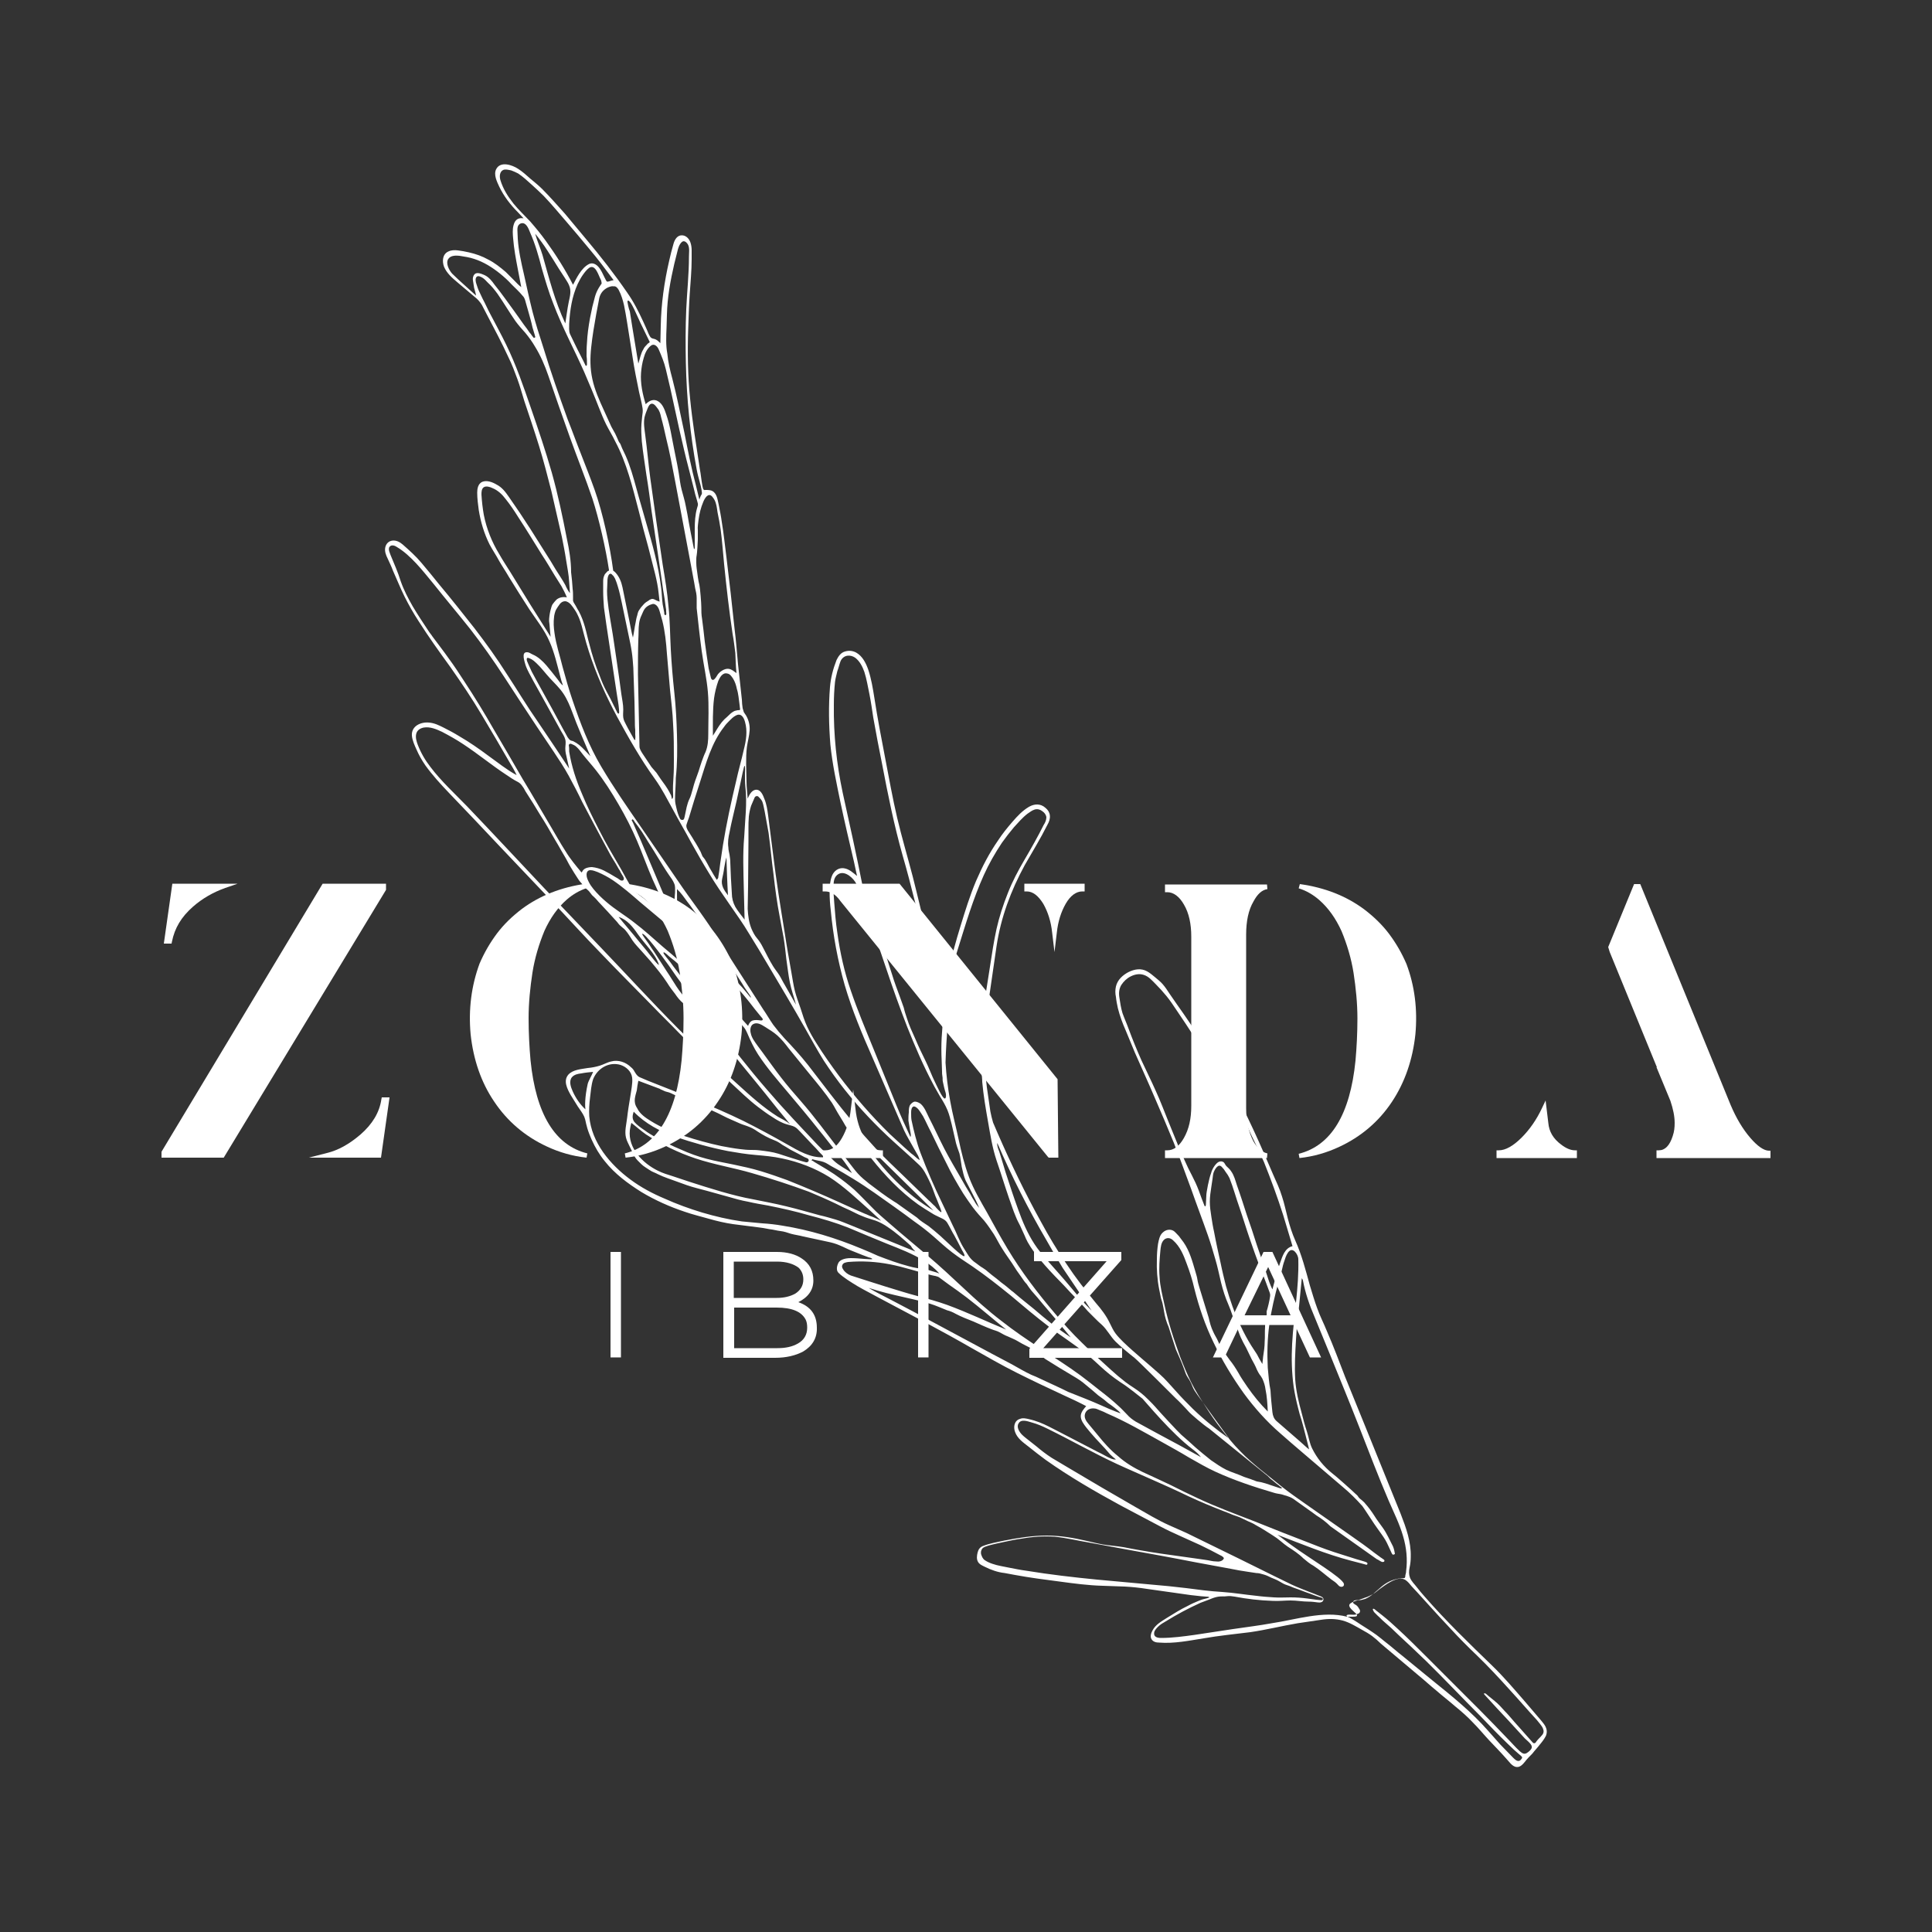 <?xml version="1.0" encoding="utf-8"?>
<!-- Generator: Adobe Illustrator 22.1.0, SVG Export Plug-In . SVG Version: 6.00 Build 0)  -->
<svg version="1.1" id="Logo_Zonda" xmlns="http://www.w3.org/2000/svg" xmlns:xlink="http://www.w3.org/1999/xlink" x="0px" y="0px"
	 viewBox="0 0 500 500" style="enable-background:new 0 0 500 500;" xml:space="preserve">
<rect x="0" y="0" width="500" height="500" fill="#333333" stroke="none"/>
<style type="text/css">
	.st0{fill:#FFFFFF;}
</style>
<path id="Romero" class="st0" d="M398.7,445.1c-1.4-1.6-2.7-3.2-4.1-4.8c-2.7-3.1-5.4-6.3-8.4-9.2c-6-5.8-12-11.6-17.5-17.9
	c-0.7-0.8-1.4-1.6-2-2.4c-0.6-0.8-1.4-1.5-1.8-2.5c-0.3-0.8-0.3-1.7-0.1-2.6c0.2-0.9,0.3-1.9,0.3-2.8c0.1-3.9-1.2-7.5-2.6-11.1
	c-3.2-7.9-6.4-15.8-9.6-23.7c-1.6-3.9-3.2-7.9-4.8-11.8c-1.5-3.9-3-7.9-4.7-11.8c-0.8-2-1.8-3.9-2.5-5.9c-0.7-1.9-1.3-3.9-1.9-5.9
	c-1.1-4-2.1-7.9-3.8-11.7c-0.8-1.8-1.4-3.7-1.9-5.6c-0.5-1.9-0.9-3.9-1.5-5.7c-0.6-2-1.5-3.9-2.3-5.7c-0.8-1.9-1.7-3.9-2.5-5.8
	c-1.7-3.9-3.5-7.8-5.4-11.6c-1.9-3.8-4.1-7.3-6.4-10.9c-2.3-3.6-4.7-7.2-7.1-10.7c-1.2-1.8-2.4-3.5-3.6-5.2
	c-0.6-0.9-1.2-1.7-1.8-2.6c-0.6-0.9-1.1-1.7-1.8-2.5c-0.6-0.7-1.4-1.3-2.1-1.9c-0.6-0.5-1.2-1-1.9-1.4c-1.6-0.9-3.3-0.6-4.9,0.2
	c-1.5,0.8-2.8,2-3.2,3.7c-0.2,0.9-0.2,1.8,0,2.7c0.1,1,0.3,2,0.5,2.9c0.5,2,1.2,3.9,2,5.7c0.8,1.9,1.6,3.9,2.4,5.8
	c1.7,3.9,3.5,7.8,5.2,11.8c1.7,3.9,3.3,7.7,4.9,11.6c1.6,4,3,8,4.5,12c1.4,4,2.9,7.9,4.3,11.9c0.7,2,1.3,4,1.9,6.1
	c0.6,2,1,4,1.5,6.1c0.5,2,1.1,3.9,1.9,5.7c0.8,1.8,1.3,3.8,2.1,5.7c0.4,0.9,0.7,1.9,1.1,2.8c0.4,0.9,0.9,1.8,1.4,2.7
	c0.5,1,0.9,1.9,1.4,2.9c0.5,0.9,1,1.8,1.4,2.8c0.2,0.4,0.4,0.8,0.6,1.1c0.3,0.4,0.6,0.8,0.8,1.2c0.4,0.9,0.7,1.8,0.8,2.7
	c0.4,1.9,0.5,3.8,0.6,5.8c-2-2-3.7-4.1-5.3-6.4c-0.8-1.2-1.6-2.3-2.3-3.6c-0.7-1.2-1.4-2.3-2.3-3.4c-0.8-1.1-1.6-2.2-2.3-3.4
	c-0.3-0.6-0.6-1.2-0.9-1.9c-0.3-0.6-0.7-1.2-1-1.9c-0.6-1.2-0.9-2.4-1.2-3.7c-0.4-1.3-0.8-2.6-1.2-3.9c-0.4-1.3-0.8-2.6-1.2-3.9
	c-0.2-0.7-0.4-1.3-0.5-2c-0.1-0.7-0.3-1.3-0.5-2c-0.8-2.7-1.5-5.4-3.1-7.7c-0.4-0.5-0.8-1.1-1.2-1.6c-0.4-0.4-0.8-0.9-1.3-1.3
	c-0.9-0.6-2.1-0.4-2.9,0.4c-0.8,0.7-1,1.9-1.2,2.9c-0.2,1.3-0.3,2.7-0.3,4c-0.1,2.6,0.1,5.3,0.6,7.8c0.1,0.7,0.3,1.3,0.4,2
	c0.1,0.6,0.4,1.2,0.5,1.8c0.3,1.3,0.4,2.6,0.8,3.9c0.2,0.6,0.4,1.3,0.7,1.9l1.9,5.9c0.7,1.6,1.5,3.3,2.1,5c0.3,0.8,0.5,1.6,1,2.3
	c0.5,0.7,0.9,1.5,1.2,2.3c0.3,0.8,0.8,1.5,1.3,2.2c0.5,0.7,1.1,1.5,1.6,2.2c1,1.4,2.1,2.9,3.1,4.3c1.2,1.6,2.3,3.2,3.5,4.8
	c-3.3-2.3-6.5-4.9-9.4-7.7c-1.5-1.5-3-3-4.4-4.6c-1.4-1.5-2.7-3.1-4.2-4.4c-3.1-2.8-6.4-5.4-9.4-8.3c-0.7-0.7-1.4-1.4-2-2.2
	c-0.6-0.8-1-1.7-1.5-2.7c-0.9-1.9-2.2-3.6-3.6-5.2c-1.3-1.6-2.6-3.2-3.9-4.9c-1.3-1.7-2.5-3.4-3.7-5.2c-2.4-3.5-4.6-7.2-6.6-10.9
	c-4.1-7.4-7.8-15.1-11.2-22.9c-0.4-0.9-0.8-1.9-1.2-2.8c-0.3-1-0.5-1.9-0.7-2.9c-0.3-2.1-0.6-4.2-0.9-6.2c-0.5-4-0.8-8-0.6-12
	c0.1-4.1,0.7-8.1,1.3-12.1c0.6-4.1,1.2-8.3,1.8-12.4c1.1-7.4,3.7-14.4,7.3-21c2-3.5,4.1-6.9,5.9-10.5c0.4-0.7,0.7-1.5,0.6-2.4
	c-0.1-0.8-0.5-1.4-1.1-1.9c-1.3-1.2-2.9-1.1-4.3-0.3c-1.7,1-3,2.4-4.3,3.9c-1.3,1.5-2.6,3.1-3.7,4.8c-2.3,3.3-4.1,6.8-5.7,10.5
	c-1.6,3.8-2.8,7.7-4,11.6c-1.2,3.9-2.3,7.8-3.1,11.8c-0.2,1-0.4,2-0.6,2.9c-0.2,0.9-0.2,1.9-0.3,2.8c-0.7-1.1-1-2.3-1.4-3.5
	c-0.4-1.3-0.7-2.5-1.1-3.8c-0.7-2.5-1.4-5-2.1-7.6c-1.3-5.1-2.5-10.3-3.8-15.4c-1.3-5-2.8-10-4-15.1c-1.2-5.1-2.1-10.2-3.1-15.4
	c-1-5.2-2-10.4-2.8-15.6c-0.4-2.5-0.8-5-1.6-7.4c-0.6-1.7-1.5-3.5-3.1-4.4c-0.9-0.5-1.9-0.6-2.9-0.3c-1.1,0.3-1.7,1.2-2.2,2.2
	c-0.9,2.3-1.5,4.6-1.7,7c-0.4,4.9-0.3,9.9,0.1,14.9c0.5,5,1.6,10,2.6,14.9c1.1,5.2,2.3,10.3,3.5,15.4c0.3,1.2,0.5,2.5,0.8,3.7
	c-1-0.8-2-1.8-3.4-2c-1.4-0.2-2.6,0.7-3.1,2c-0.5,1.3-0.6,2.7-0.6,4.1c0,1.6,0.1,3.2,0.3,4.8c0.6,6.5,1.8,13,3.6,19.3
	c1.9,6.5,4.5,12.7,7.2,18.8c2.7,6.3,5.5,12.6,8.2,18.9c0.7,1.5,1.6,2.9,2.4,4.4c0.4,0.7,0.8,1.4,1.2,2.1c0.1,0.2,0.5,1.2,0.4,1.1
	c-0.3-0.1-1-0.7-1.2-0.9c-0.3-0.3-0.6-0.5-1-0.8c-0.6-0.5-1.2-1.1-1.8-1.6c-1.2-1.1-2.5-2.3-3.7-3.4c-4.8-4.7-9.2-9.8-13.2-15.1
	c-2-2.7-4-5.5-5.8-8.4c-0.9-1.4-1.7-2.8-2.4-4.3c-0.7-1.5-1.2-3.1-1.7-4.7c-0.5-1.5-1.1-3-1.5-4.6c-0.4-1.6-0.6-3.2-0.9-4.8
	c-0.6-3.4-1.2-6.7-1.7-10.1c-1.1-6.7-2.2-13.5-3-20.2c-0.4-3.4-0.9-6.8-1.3-10.2c-0.2-1.5-0.4-3-1-4.4c-0.3-0.8-0.8-2.1-1.8-2.3
	c-1.2-0.2-2,1-2.5,2.3c-0.1-1.5-0.3-3-0.3-4.4c0-1.5-0.1-3-0.1-4.5c0-1.5,0-3,0.2-4.5c0.2-1.4,0.6-2.8,0.7-4.2
	c0.1-1.3-0.2-2.7-0.9-3.9c-0.2-0.3-0.4-0.6-0.6-0.9c-0.1-0.3-0.2-0.6-0.3-1c-0.1-0.7-0.2-1.5-0.2-2.2c-0.3-3.1-0.7-6.2-1-9.2
	c-0.3-3.1-0.5-6.1-0.9-9.2c-0.3-3.1-0.7-6.1-1-9.2c-0.4-3.1-0.7-6.2-1.1-9.3c-0.4-3.1-0.7-6.1-1.2-9.1c-0.2-1.5-0.5-3-0.8-4.5
	c-0.3-1.2-0.4-2.8-1.6-3.5c-0.5-0.3-1.2-0.3-1.8-0.3c-0.2,0-0.4,0.1-0.5-0.1c-0.2-0.2-0.2-0.6-0.3-0.9c-0.3-1.5-0.4-3-0.7-4.5
	c-0.9-6-1.9-12-2.5-18.1c-0.6-5.9-0.7-11.9-0.5-17.9c0.1-3.1,0.2-6.2,0.4-9.2c0.2-3,0.5-6.1,0.5-9.1c0-0.7,0-1.5,0-2.2
	c0-0.7-0.1-1.4-0.3-2c-0.3-0.9-1-1.8-2.1-1.9c-1.3-0.1-2,1.1-2.3,2.2c-0.4,1.4-0.8,2.9-1.1,4.3c-1.3,5.6-2.1,11.3-2.2,17
	c0,1.5-0.1,3-0.1,4.4c-0.4-0.3-0.6-0.7-1.3-1c-0.5-0.2-0.9-0.1-1.3-0.6c-0.4-0.6-0.6-1.2-0.9-1.9c-0.3-0.7-0.6-1.3-0.9-2
	c-1.2-2.6-2.5-5.2-4.2-7.6c-3.3-4.8-6.9-9.4-10.6-13.8c-1.8-2.2-3.7-4.4-5.5-6.6c-1.9-2.1-3.8-4.3-5.8-6.3c-1-1-2.1-1.9-3.2-2.8
	c-1-0.9-2-1.8-3.1-2.5c-1.5-1-4.6-2.1-5.7,0.1c-0.7,1.4,0.2,3.2,0.8,4.5c1.2,2.5,2.9,4.7,4.8,6.6c0.5,0.5,1,1.1,1.5,1.6
	c-1.2-0.2-2.2,0.2-2.6,1.8c-0.3,1.1-0.2,2.3-0.1,3.4c0.2,2.6,0.7,5.3,1.2,7.9c0.3,1.5,0.6,3.2,0.9,4.7c-0.7-0.5-1.3-1.2-1.9-1.8
	c-0.7-0.7-1.4-1.4-2.1-2.1c-1.4-1.2-2.9-2.4-4.5-3.2c-1.6-0.9-3.3-1.5-5.1-1.9c-0.9-0.2-1.9-0.4-2.8-0.5c-0.8-0.1-1.7-0.1-2.5,0.3
	c-1.5,0.7-1.6,2.5-1.1,3.9c0.7,1.7,2.1,2.9,3.4,4c1.5,1.3,3,2.5,4.5,3.8c0.8,0.6,1.4,1.3,1.9,2.1c0.5,0.9,0.9,1.8,1.4,2.7
	c1.9,3.6,3.8,7.2,5.5,10.9c0.9,1.8,1.6,3.7,2.3,5.6c0.7,1.9,1.2,3.8,1.8,5.7c1.3,3.9,2.6,7.7,3.8,11.6c1.2,3.9,2.2,7.8,3.2,11.7
	c0.9,3.9,1.8,7.9,2.7,11.8c0.4,2,0.8,4,1.1,6c0.3,1.9,0.7,3.8,0.8,5.7c0.1,1,0.1,1.9,0.2,2.9c-0.5-0.6-0.9-1.4-1.2-2.1
	c-0.4-0.7-0.8-1.4-1.2-2c-0.9-1.4-1.8-2.8-2.6-4.2c-1.8-2.8-3.5-5.6-5.3-8.4c-1.8-2.8-3.6-5.5-5.5-8.2c-0.9-1.3-1.8-2.5-3.2-3.2
	c-1-0.6-2.5-1.2-3.7-0.7c-1.1,0.5-1.3,1.8-1.3,2.8c0,1.5,0.2,3,0.4,4.5c0.5,3.1,1.4,6.1,2.8,8.9c0.8,1.5,1.7,2.8,2.5,4.3
	c0.8,1.4,1.7,2.7,2.5,4.1c1.7,2.8,3.5,5.6,5.3,8.4c1.8,2.7,3.9,5.3,5.2,8.3c1.3,2.9,2,6.1,2.8,9.1c0.2,0.8,0.4,1.5,0.7,2.3
	c-0.6-0.4-1-1.1-1.4-1.6c-0.5-0.6-1-1.3-1.5-1.9c-0.9-1.1-1.8-2.3-3-3.3c-0.6-0.5-1.2-0.9-1.9-1.2c-0.5-0.2-0.9-0.6-1.5-0.6
	c-1.6-0.1-0.6,2.5-0.4,3.3c0.5,1.5,1.3,2.7,2,4.1c0.8,1.4,1.6,2.9,2.4,4.3c1.6,2.9,3.2,5.8,4.8,8.7c0.4,0.7,0.9,1.4,1.1,2.2
	c0.2,0.8,0,1.6,0,2.3c0,0.9,0.2,1.7,0.4,2.5c0.2,0.9,0.4,1.8,0.6,2.7c-2.7-4.1-5.4-8.1-8.1-12.1c-2.8-4-5.3-8.2-8-12.3
	c-2.6-4.1-5.4-8-8.4-11.9c-3-3.8-6-7.6-9.1-11.3c-1.5-1.9-3.1-3.8-4.6-5.6c-1.5-1.8-3.2-3.3-4.9-4.8c-0.7-0.6-1.6-1.1-2.6-1
	c-1,0.1-1.7,0.8-1.9,1.8c-0.2,1,0.2,2,0.6,2.8c0.5,1.1,1,2.1,1.4,3.2c1,2.2,1.9,4.5,3,6.7c1.1,2.2,2.3,4.3,3.6,6.3
	c2.6,4.1,5.4,8,8.3,12c2.8,4,5.5,8,8,12.2c2.5,4.2,5,8.4,7.4,12.6c0.6,1,1.2,2,1.7,3.1c-2.6-1.4-4.9-3.3-7.3-5
	c-2.4-1.8-5-3.6-7.6-5.1c-1.3-0.8-2.6-1.5-4-2.2c-1.2-0.6-2.4-1.2-3.8-1.3c-2.1-0.2-4.6,0.9-4.4,3.4c0.1,1.2,0.7,2.5,1.2,3.6
	c0.6,1.4,1.4,2.8,2.3,4.1c1.8,2.5,3.9,4.8,6,7c4.4,4.6,8.8,9.2,13.2,13.9c4.4,4.6,8.8,9.3,13.2,13.9c4.4,4.6,8.6,9.3,13,13.8
	c4.4,4.6,8.9,9.1,13.4,13.7c2.2,2.3,4.5,4.5,6.7,6.8c2.2,2.2,4.4,4.5,6.7,6.6c2.3,2.2,4.7,4.3,6.9,6.5c2.3,2.1,4.5,4.3,7,6.2
	c1.2,0.9,2.4,1.8,3.7,2.6c1.2,0.8,2.4,1.5,3.8,1.9c0.6,0.2,1.3,0.3,1.9,0.6c0.6,0.3,1,0.8,1.5,1.3c1.1,1.2,2.2,2.3,3.3,3.5
	c0.5,0.5,1,1,1.5,1.6c0.4,0.5,1,0.9,1.3,1.5c-3.5,0.2-6.6-1.7-9.6-3.4c-3.7-2.1-7.4-4.1-11.2-6c-8-3.9-16.4-7.1-24.7-10.4
	c-0.5-0.2-0.9-0.4-1.4-0.6c-0.5-0.2-1.1-0.4-1.4-0.8c-0.3-0.3-0.5-0.7-0.7-1c-0.2-0.4-0.5-0.8-0.9-1.1c-1.3-1.3-3.3-2-5.1-1.5
	c-1,0.2-2,0.8-3,1.1c-1,0.3-2,0.5-3.1,0.6c-1.7,0.3-3.8,0.4-5,1.7c-1.4,1.6-0.3,3.7,0.6,5.3c0.6,1,1.2,1.9,1.8,2.9
	c0.6,0.9,1.3,1.8,1.7,2.7c0.2,0.5,0.3,0.9,0.4,1.4c0.1,0.6,0.3,1.1,0.4,1.6c0.3,1,0.7,2,1.1,2.9c0.9,2,2,3.9,3.4,5.6
	c2.6,3.3,6,5.8,9.5,8c3.5,2.1,7.3,3.8,11.2,5.1c2,0.7,4.1,1.2,6.2,1.8c2.1,0.6,4.2,1.1,6.3,1.4c2.1,0.3,4.2,0.5,6.3,0.8
	c1,0.1,2.1,0.3,3.1,0.5c1,0.1,2,0.4,2.9,0.5c0.9,0.1,1.8,0.4,2.7,0.7c1.1,0.3,2.1,0.4,3.2,0.7c2.2,0.5,4.3,0.9,6.5,1.4
	c1,0.2,2,0.5,2.9,0.9c1,0.4,1.9,0.9,2.9,1.3c1,0.4,2,0.8,3,1.2c0.5,0.2,1.1,0.4,1.6,0.6c0.3,0.1,0.6,0.1,0.8,0.3
	c0.4,0.2-0.1,0.2-0.3,0.2c-0.6,0-1.1-0.1-1.7-0.1c-1.1-0.1-2.3-0.2-3.4-0.2c-1.9,0-2.7,0.6-3,0.9c-0.3,0.3-1.1,2-0.2,2.9
	c0.8,0.8,1.5,1.2,2.3,1.8c0.9,0.6,1.7,1.1,2.7,1.7c1.9,1.1,3.9,2.1,5.9,3.2c7.9,4.2,15.8,8.3,23.6,12.8c3.9,2.2,7.7,4.4,11.7,6.4
	c4,2,8,3.9,12.1,5.8c2,0.9,3.9,1.8,5.8,2.8c-0.6,0.7-1.4,1.6-1.4,2.6c0,1.1,0.8,2.1,1.4,2.9c1.5,1.9,3.2,3.7,4.9,5.5
	c0.4,0.5,0.9,1,1.3,1.5c0.5,0.5,1,0.9,1.5,1.3c-0.8,0.1-1.4-0.3-2.1-0.6c-0.8-0.4-1.6-0.9-2.5-1.3c-1.7-0.9-3.5-1.8-5.2-2.7
	c-1.7-0.9-3.5-1.8-5.2-2.7c-1.6-0.8-3.2-1.7-4.8-2.3c-0.8-0.3-1.7-0.6-2.6-0.8c-0.8-0.2-1.7-0.4-2.4-0.1c-1.5,0.4-1.8,2.1-1.3,3.4
	c0.6,1.7,2.1,2.7,3.5,3.8c1.5,1.2,2.9,2.3,4.4,3.4c6.2,4.4,12.8,8.2,19.4,11.8c3.4,1.8,6.8,3.6,10.2,5.4c1.7,0.9,3.4,1.7,5.2,2.5
	c1.8,0.8,3.5,1.6,5.3,2.4c1.7,0.8,3.4,1.7,5.1,2.6c0.3,0.1,1.1,0.6,0.9,0.9c-0.4,0.7-1.3,0.8-2,0.7c-0.9,0-1.8-0.3-2.7-0.4
	c-0.9-0.1-1.9-0.3-2.8-0.4c-1.9-0.3-3.8-0.5-5.7-0.8c-3.8-0.5-7.5-1.1-11.2-1.8c-1.8-0.4-3.7-0.6-5.5-0.8c-1.9-0.2-3.7-0.7-5.5-1.1
	c-3.4-0.8-6.9-1.4-10.4-1.4c-3.7,0-7.4,0.6-11,1.3c-1.8,0.4-3.7,0.7-5.5,1.4c-0.8,0.3-1.2,0.9-1.4,1.7c-0.2,0.8-0.3,1.7,0.1,2.4
	c0.4,0.7,1.2,1,1.8,1.3c0.8,0.4,1.5,0.7,2.4,1c0.9,0.3,1.8,0.5,2.7,0.6c0.9,0.2,1.8,0.3,2.7,0.5c3.8,0.7,7.6,1.2,11.5,1.7
	c3.7,0.5,7.4,1,11.2,1.1c1.9,0.1,3.8,0.1,5.7,0.2c1.9,0.1,3.8,0.3,5.7,0.6c3.8,0.5,7.5,1.1,11.3,1.6c0.9,0.1,1.8,0.2,2.7,0.3
	c0.4,0,0.9,0.1,1.3,0.1c0.3,0,0.7,0,0.9,0.2c-0.4,0.2-0.9,0.3-1.3,0.4c-0.5,0.1-1,0.3-1.5,0.5c-1,0.4-1.9,0.8-2.8,1.3
	c-1.9,0.9-3.6,2-5.4,3.1c-1.4,0.9-2.9,1.7-3.7,3.2c-0.4,0.7-0.7,1.6-0.3,2.3c0.4,0.7,1.2,0.9,2,0.9c3.9,0.3,7.7-0.5,11.5-1.1
	c4-0.7,8.1-1.1,12.1-1.6c4.1-0.6,8.1-1.6,12.2-2.3c2-0.3,4.1-0.6,6.1-0.9c1.9-0.3,3.7-0.3,5.6,0.2c1.8,0.5,3.4,1.5,5,2.4
	c0.9,0.5,1.8,1,2.6,1.6c0.8,0.6,1.6,1.3,2.3,2c3.2,2.7,6.4,5.4,9.6,8.1c1.6,1.3,3.1,2.7,4.7,4c1.6,1.4,3.3,2.7,4.9,4.1
	c1.6,1.3,3.2,2.7,4.6,4.2c1.5,1.5,2.8,3.1,4.2,4.6c1.4,1.5,2.9,3,4.3,4.6c0.8,0.8,1.6,2.2,2.8,2.3c0.9,0.1,1.6-0.7,2.1-1.3
	c0.6-0.8,1.3-1.5,2-2.2c0.6-0.8,1.3-1.5,1.9-2.3c0.6-0.7,1.2-1.5,1.6-2.3C400.8,447.3,399.5,446.1,398.7,445.1z M312.2,309.3
	c0,0.7-0.1,1.4-0.1,2.1c0,0.2,0,0.5-0.1,0.7c-0.1,0.2-0.2,0.1-0.3-0.1c-0.2-0.6-0.5-1.2-0.7-1.8c-0.5-1.4-1-2.8-1.6-4.1
	c-0.6-1.3-1.3-2.6-1.9-3.8c-0.6-1.3-1.2-2.6-1.8-4c-1.2-2.7-2.2-5.4-3.3-8c-1.1-2.7-2.1-5.4-3.3-8c-1.2-2.7-2.5-5.3-3.7-7.9
	c-1.2-2.7-2.3-5.4-3.3-8.1c-0.5-1.4-1.1-2.7-1.6-4.1c-0.4-1.3-0.6-2.7-0.8-4c-0.2-1.2-0.1-2.3,0.5-3.3c0.6-0.9,1.4-1.7,2.4-2.2
	c1-0.5,2.2-0.8,3.4-0.4c1.3,0.4,2.2,1.5,3.1,2.4c1,1,1.9,2,2.8,3.1c0.9,1.1,1.7,2.3,2.5,3.5c1.7,2.5,3.3,4.9,4.9,7.4
	c3.2,5,6.4,9.9,9.4,15.1c0.7,1.2,1.4,2.5,2.1,3.7c1.2,2.1,2.2,4.4,3.2,6.6c1.1,2.2,2.1,4.4,3.1,6.6c1.8,4.5,3.5,9.1,5,13.8
	c0.8,2.6,1.6,5.3,2.4,8c-2,0.5-2.6,2.6-3.2,4.3c-0.8,2.3-1.4,4.6-2,6.9c-0.6-1.2-1-2.4-1.4-3.7c-0.4-1.3-0.9-2.6-1.3-3.9
	c-0.9-2.6-1.8-5.2-2.6-7.8c-0.9-2.6-1.8-5.2-2.6-7.8c-0.4-1.3-0.9-2.6-1.3-3.8c-0.4-1.2-0.7-2.5-1.5-3.6c-0.3-0.5-0.8-0.9-1.2-1.3
	c-0.3-0.3-0.4-0.7-0.7-1c-0.4-0.3-0.9-0.3-1.3-0.1c-0.5,0.2-1.6,1.4-2,3C312.9,304.9,312.2,308.6,312.2,309.3z M327.5,341.7
	c-0.1,0.6-0.1,1.1-0.1,1.7c-0.1,1.3,0,2.6-0.1,3.8c0,1.3-0.2,2.6-0.4,3.9c-0.1,0.6-0.1,1.3-0.2,1.9c-0.5-0.8-1-1.7-1.4-2.5
	c-0.5-0.8-1-1.5-1.5-2.3c-1-1.6-1.9-3.3-2.7-5c-1.6-3.3-2.8-6.8-3.8-10.3c-0.5-2-1-4-1.4-6c-0.6-2.7-1.2-5.4-1.7-8.1
	c-0.3-1.3-0.5-2.6-0.7-3.9c-0.2-1.3-0.4-2.6-0.4-3.9c0-1.3,0.2-2.6,0.4-3.9c0.1-0.6,0.2-1.3,0.3-2c0.1-0.6,0.1-1.2,0.3-1.7
	c0.3-0.8,1.2-2.4,2.1-1.4c0.4,0.4,0.7,0.8,1,1.3c0.4,0.5,0.7,1,1,1.6c1,2.5,1.7,5.2,2.6,7.7c0.9,2.6,1.7,5.3,2.6,7.9
	c0.9,2.6,1.8,5.2,2.8,7.7c0.5,1.3,1,2.6,1.5,3.9c0.2,0.6,0.5,1.3,0.7,1.9c0.2,0.5,0.4,1,0.3,1.5c-0.2,1.3-0.5,2.6-0.9,3.9
	C327.9,340.4,327.7,341.1,327.5,341.7z M328.1,354c-0.2-3.8-0.1-7.5,0.4-11.2c0.5-3.7,1.4-7.4,2.4-11.1c0.3-0.9,0.5-1.9,0.8-2.8
	c0.2-0.9,0.4-1.8,0.7-2.6c0.3-1,1.2-3.8,2.7-2.4c0.5,0.5,0.9,1.3,0.9,2c0.2,7.3-1.2,14.6-1.6,21.9c-0.2,3.7-0.1,7.5,0.4,11.1
	c0.3,1.9,0.7,3.8,1.2,5.7c0.2,0.9,0.5,1.9,0.8,2.8c0.3,0.9,2,7.7,2,7.7c-0.6-0.4-1.7-1.5-2.3-2c-0.7-0.6-5.4-4.7-6.1-5.3
	c-0.7-0.6-1-1.4-1.1-2.3c-0.2-1.9-0.4-3.8-0.5-5.7C328.4,357.9,328.3,356,328.1,354z M270.9,321.1c1.3,2.3,2.7,4.7,4.1,7
	c2.5,3.7,5,7.4,7.5,11.1c-1.2-1.2-2.3-2.4-3.4-3.7c-1.1-1.3-2.2-2.6-3.3-3.9c-2.2-2.6-4.5-5-6.6-7.6c-2.1-2.6-3.6-5.6-4.8-8.6
	c-1.2-3.1-2.3-6.3-3.3-9.4c-0.6-1.8-1.2-3.6-1.7-5.4c-0.3-0.9-0.5-1.7-0.8-2.6c-0.3-0.7-0.6-1.5-0.5-2.2
	C261.8,304.4,266.1,312.9,270.9,321.1z M245.3,265c0.2-1.7,0.3-3.4,0.4-5c0.1-1.6,0.1-3.3,0.2-4.9c0.1-1.6,0.3-3.2,0.6-4.7
	c0.4-1.6,0.9-3.2,1.4-4.8c2-6.4,3.9-12.9,6.7-19.1c1.3-2.9,2.9-5.7,4.7-8.4c1-1.4,2-2.7,3.1-4c1.1-1.2,2.2-2.5,3.5-3.5
	c0.6-0.4,1.2-0.9,1.9-1.1c0.7-0.2,1.4,0,1.9,0.4c0.6,0.4,1,0.9,1.1,1.6c0,0.7-0.3,1.4-0.7,2c-1.5,3-3.2,6-4.9,8.9
	c-1.7,2.9-3.2,5.7-4.4,8.8c-1.2,3-2.2,6.1-2.9,9.2c-0.7,3.2-1.2,6.5-1.7,9.8c-0.5,3.4-1.1,6.8-1.6,10.2c-0.2,1.7-0.5,3.4-0.7,5
	c-0.2,1.6-0.2,3.3-0.1,4.9c0,1.7,0.1,3.3,0,5c-0.1,0.8,0.1,1.5,0.2,2.3c0.1,0.8,0.2,1.6,0.2,2.4c0.3,3.4,0.9,6.9,1.5,10.3
	c0.6,3.4,1.1,6.7,2.2,10c1.1,3.2,2.1,6.5,3.2,9.7c0.6,1.6,1.1,3.3,1.8,4.9c0.3,0.8,0.7,1.5,1.1,2.3c0.4,0.8,0.7,1.6,1.1,2.4
	c0.4,0.7,0.7,3.4,9.4,12.2c1.2,1.2,2.3,2.5,3.5,3.7c1.2,1.3,2.4,2.5,3.5,3.8c0.6,0.6,1.2,1.2,1.8,1.8c0.6,0.6,1.2,1.2,1.9,1.8
	c1.3,1.2,2.2,3,3.5,4.3c1.2,1.2,3.6,3.2,4.9,4.2c1.2,1,10.1,9.9,10.7,10.5c0.6,0.5,2.8,2.8,3.3,3.4c0.5,0.6,4,3.6,5.3,4.4l15.2,12.3
	c0.2,0.2,0.4,0.4,0.6,0.6c0.1,0.1,0.3,0.3,0.5,0.4c0.4,0.3,0.9,0.8,1.6,1.3c0.2,0.1,0.3,0.3,0.5,0.4c0.1,0.1,0.3,0.2,0.4,0.3
	c0.2,0.4-0.5,0.1-0.6,0.1c-0.8-0.3-1.6-0.5-2.4-0.8c-0.8-0.3-1.5-0.5-2.3-0.7c-0.4-0.1-0.7-0.1-1.1-0.2c-0.4-0.1-0.7-0.3-1.1-0.4
	c-0.7-0.3-1.5-0.5-2.3-0.8c-1.5-0.7-3-1.1-4.5-1.8c-1.4-0.7-2.7-1.6-4-2.5c-1.4-1.1-2.7-2.2-4-3.3c-1.2-1.1-2.4-2.2-3.7-3.3
	c-0.6-0.5-5.7-6-6.8-7.3c-0.5-0.6-2.8-2.9-3.5-3.4c-1.3-1.1-2.8-1.9-4.1-2.9c-1.3-1-2.6-2.1-3.8-3.2c-2.5-2.3-5.1-4.6-7.5-7
	c-2.5-2.4-4.8-5-7-7.6c-4.5-5.3-8.7-10.8-12.3-16.8c-1.8-3-3.5-6.1-5.2-9.2c-1.7-3-3.5-6-4.7-9.2c-1.2-3.2-2-6.5-2.7-9.8
	c-0.7-3.3-1.6-6.6-2.2-10c-0.6-3.3-1-6.6-1.2-9.9C244.8,271.6,245,268.3,245.3,265z M218.1,205.2c-1.6-7.5-2.4-15.1-2.3-22.8
	c0-2,0.1-4,0.3-5.9c0.1-0.9,0.4-1.9,0.6-2.8c0.3-0.8,0.5-1.7,0.8-2.5c0.3-0.8,1-1.4,1.8-1.5c0.7-0.1,1.4,0.1,2,0.5
	c1.2,0.9,1.9,2.3,2.4,3.7c0.6,1.9,0.9,3.8,1.3,5.7c0.4,2,0.7,4.1,1,6.1c0.7,4,1.5,8.1,2.3,12.1c1.5,7.9,3.1,15.8,5.3,23.6
	c2.3,7.9,4.1,15.9,6.2,23.9c1.1,3.9,2.3,7.8,3.5,11.8c0.3,0.9,0.6,1.9,0.8,2.8c0.2,0.9,0.1,1.8,0.1,2.6c-0.2,2-0.4,4.1-0.5,6.1
	c-0.1,1.9-0.1,3.9,0,5.8c0,1,0.1,1.9,0.1,2.9c0,0.4,0,0.8,0.1,1.3c0.1,0.4,0,0.9,0.1,1.3c0.2,0.9,0.4,1.9,0.7,2.8
	c0.2,0.5,0.2,1.6-0.2,1.6c-0.6,0-2.1-3.4-2.5-4.2c-0.9-1.8-1.6-3.8-2.5-5.6c-0.9-1.8-1.8-3.7-2.6-5.6c-0.4-0.9-0.8-1.8-1.2-2.7
	c-0.4-0.9-0.7-1.8-1-2.7c-0.3-0.9-0.6-1.8-0.8-2.7c-0.3-0.9-0.7-1.9-1-2.8c-0.7-1.9-1.4-3.7-2-5.7c-0.3-0.9-0.6-1.9-0.9-2.8
	c-0.3-1-0.6-2-0.9-2.9c-0.7-1.9-1.5-3.8-2.2-5.7c-0.2-0.4-0.3-0.9-0.5-1.3c-0.2-0.5-0.5-1-0.7-1.5c-0.4-0.9-0.7-1.9-0.9-2.8
	c-0.5-1.9-1-3.8-1.5-5.7C221.7,221.5,219.9,213.3,218.1,205.2z M235.6,294.2c-1.2-2.6-2.4-5.2-3.5-7.9c-2-5-4.1-10-6.1-15
	c-2-4.9-4.1-9.9-5.8-14.9c-1.7-4.9-2.8-9.9-3.5-15c-0.4-2.6-0.6-5.2-0.8-7.8c-0.1-1.3-0.2-2.5-0.2-3.8c0-1,0-2.3,0.7-3.1
	c1.6-1.8,3.9,0,4.9,1.5c0.7,1.1,1.1,2.4,1.5,3.6c0.4,1.3,0.9,2.5,1.3,3.8c1.8,5.1,3.6,10.1,5.3,15.2c1.7,5.1,3.5,10.1,5.4,15
	c2,5,4.1,9.9,6.6,14.6c0.6,1.2,1.3,2.3,1.9,3.4c0.7,1.1,1.4,2.3,1.9,3.5c0.5,1.2,0.8,2.5,1.1,3.7c0.3,1.3,0.6,2.6,0.9,3.9
	c0.1,0.6,0.3,1.3,0.5,1.9c0.2,0.6,0.4,1.1,0.6,1.7c0.3,1.2,0.4,2.4,0.6,3.5c0.3,1.2,0.5,2.4,1,3.5c0.6,1.2,1.2,2.3,1.8,3.5
	c0.6,1.2,1.2,2.3,1.7,3.6c-0.5-0.6-0.9-1.1-1.2-1.7c-0.4-0.6-0.8-1.3-1.1-1.9c-0.8-1.3-1.6-2.6-2.3-3.9c-1.5-2.6-3-5.1-4.4-7.8
	c-1.4-2.7-2.6-5.4-4-8.1c-0.6-1.2-1.1-2.6-2.1-3.5c-0.4-0.3-1-0.6-1.5-0.6c-0.5,0-1,0.5-1.3,0.9c-0.3,0.6-0.3,1.3-0.3,1.9
	c-0.1,0.7-0.1,1.4-0.1,2.1c0.1,0.8,0.3,1.6,0.4,2.4C235.6,292.9,235.9,294.1,235.6,294.2z M238.2,298.3c-1-2.7-1.7-5.6-2.3-8.4
	c-0.1-0.6-0.1-1.2-0.1-1.8c0-0.5,0-1.1,0.3-1.5c0.4-0.6,1.1,0,1.5,0.4c0.5,0.6,0.9,1.3,1.3,1.9c0.7,1.3,1.3,2.7,2,4
	c1.3,2.7,2.6,5.4,4,8.1c1.3,2.7,2.8,5.3,4.4,7.9c0.8,1.2,1.6,2.4,2.5,3.6c0.9,1.2,1.9,2.3,2.9,3.4c0.9,1.1,1.7,2.3,2.5,3.5
	c0.8,1.3,1.4,2.6,2.2,3.8c0.8,1.3,1.7,2.5,2.5,3.7c0.8,1.3,1.6,2.5,2.5,3.7c0.4,0.6,0.8,1.2,1.3,1.7c0.4,0.6,0.8,1.2,1.3,1.8
	c1,1.1,2,2.3,2.9,3.4c2,2.3,3.9,4.6,5.8,6.9c0.5,0.6,0.9,1.1,1.4,1.7c-1.7-1.1-3.3-2.3-4.9-3.5c-0.8-0.6-3.9-3.2-4.7-3.9
	c-1.7-1.4-3.4-2.7-5-4.1c-0.3-0.3-0.7-0.5-1-0.8c-0.4-0.3-0.8-0.7-1.2-1c-0.8-0.6-1.6-1.2-2.4-1.9c-0.8-0.6-1.7-1.3-2.5-2
	c-0.3-0.3-0.7-0.5-1.1-0.8c-0.4-0.2-1.3-0.9-1.7-1.2c-1.7-1.1-2.2-2.4-3.3-4.1c-1.1-1.8-1.8-3.9-2.8-5.8c-0.9-1.9-1.8-3.8-2.7-5.7
	C241.8,307.2,239.9,302.8,238.2,298.3z M176.4,249.2c-1.7-1.5-3.3-2.9-5-4.3c-2.4-2.1-4.7-4.2-7.2-6.1c-2.4-1.9-5-3.4-7.3-5.4
	c-1.2-1-2.3-2.1-3.3-3.3c-0.5-0.6-0.9-1.2-1.2-1.8c-0.3-0.6-0.6-1.2-0.6-1.9c0-0.7,0.3-1.2,1-1.2c0.7,0,1.3,0.3,1.9,0.5
	c1.4,0.6,2.7,1.3,3.9,2.1c2.5,1.7,4.8,3.7,7.1,5.7c2.5,2.1,4.9,4.1,7.4,6.2c2.5,2.1,4.9,4.2,7.4,6.3c2.4,2.1,4.8,4.1,7.1,6.3
	c2.3,2.2,4.3,4.5,6.3,7c1,1.3,2,2.6,3.1,3.9c0.1,0.1,0.4,0.4,0.4,0.6c0,0.3-0.3,0.3-0.5,0.3c-0.7-0.1-1.4-0.2-2.1,0
	c-0.6,0.2-1,0.8-1.2,1.4c-1.3-1.4-2.6-2.9-4-4.4c-1.3-1.4-2.8-2.7-4.2-4C182.3,254.4,179.4,251.8,176.4,249.2z M177.9,251.9
	c1.5,1.8,4.3,5.5,4.1,6.1c-0.2,0.5-2.2-1.2-3-1.9c-0.7-0.7-1.2-1.5-1.8-2.2c-1.3-1.7-2.6-3.3-3.8-5c-0.3-0.4-1.7-2-1.7-2.3
	c0-0.6,1.5,1,1.8,1.2C175.1,249,176.6,250.4,177.9,251.9z M165.1,241.8c1.6,2.3,4.6,5.2,5.4,7.8c0.2,0.8-2.7-3-3.1-3.5
	c-0.8-1-1.6-1.9-2.4-2.9c-1.6-2-3.3-3.9-4.9-5.9C162.3,238,163.8,239.9,165.1,241.8z M174.2,237.3c-2.8-6.7-5.7-13.4-8.5-20.1
	c-0.4-0.9-0.8-1.8-1.2-2.7c-0.2-0.5-0.4-0.9-0.6-1.4c-0.1-0.2-0.2-0.4-0.3-0.6c0-0.1-0.2-0.2-0.1-0.3c0,0,0.1,0,0.1-0.1
	c0.1-0.1,0.1-0.1,0.2,0c0.3,0.2,0.4,0.6,0.6,0.8c0.3,0.4,0.6,0.8,0.9,1.2c0.6,0.8,1.1,1.6,1.6,2.4c1,1.7,2.1,3.3,3.1,5
	c1,1.6,2,3.3,3.1,4.9c0.5,0.7,1.1,1.5,1.4,2.3c0.3,0.7,0.2,1.5,0.2,2.3C174.5,233.2,174.4,235.2,174.2,237.3z M181.5,240.3
	c-0.3,1.4-0.5,2.9-0.8,4.3c-0.6-0.5-1.2-0.9-1.8-1.4c-0.3-0.2-0.5-0.5-0.8-0.8c-0.3-0.3-0.6-0.5-1-0.8c-0.5-0.4-1.1-0.8-1.5-1.4
	c-0.4-0.6-0.5-1.3-0.5-2.1c0.2-2.7,0.1-5.4,0.1-8c1.1,1,1.8,2.1,2.7,3.3c0.9,1.1,1.7,2.4,2.6,3.5c0.4,0.5,0.8,0.9,0.9,1.5
	C181.7,239.2,181.6,239.8,181.5,240.3z M182,242.3c0.2-0.9,0.4-1.8,0.5-2.7c3.2,5,6.4,10,9.6,15c0.4,0.7,0.8,1.3,1.3,2
	c0.1,0.2,1.1,1.4,0.9,1.6c-1-1.2-2-2.5-3.1-3.6c-1.1-1.2-2.3-2.3-3.4-3.3c-1.2-1.1-2.4-2.2-3.6-3.3c-0.6-0.5-1.1-1-1.7-1.5
	c-0.5-0.5-0.9-1-0.9-1.7C181.5,243.8,181.8,243,182,242.3z M195,265c1-0.5,2.1,0.2,2.9,0.7c1.1,0.7,2.3,1.4,3.3,2.3
	c1.1,1,2,2.1,2.9,3.3c1.9,2.3,3.8,4.7,5.7,7c1.9,2.3,3.8,4.6,5.5,7.1c0.4,0.6,0.7,1.2,1.1,1.9c0.3,0.6,1.9,3.1,2.2,3.7
	c0.3,0.6,0.8,1.2,1.3,1.7c1.9,2.3,3.8,4.7,5.6,7.1c3.5,4.4,7.5,8.6,12.1,11.9c1.2,0.8,2.4,1.6,3.6,2.3c0.6,0.4,1.3,0.7,1.9,1
	c0.6,0.3,1.2,0.5,1.7,1c0.4,0.4,0.7,1.1,1,1.6c0.4,0.7,0.7,1.4,1.1,2c0.7,1.3,1.4,2.6,2.1,4c0.2,0.3,0.9,1.5,0.5,1.5
	c-0.7,0-4.2-3.5-6.2-5.3c-1-0.9-2-1.7-3-2.5c-1-0.7-2.1-1.3-3-2.2c-0.5-0.4-4-2.8-4.5-3.2c-0.5-0.4-1-0.7-1.5-1
	c-2.2-1.4-4.3-3-6.4-4.6c-1-0.8-2-1.6-2.9-2.6c-0.9-1-1.6-2-2.4-3c-1.6-2.1-3.3-4.3-4.9-6.4c-1.6-2.1-3.2-4.2-4.9-6.3
	c-1.7-2.1-3.5-4.1-5.2-6.1c-1.7-2-3.3-4.1-4.9-6.3c-0.8-1.1-1.6-2.2-2.4-3.3c-0.8-1.1-1.6-2.1-2.3-3.2c-0.3-0.5-0.6-1.1-0.7-1.7
	C194.1,266.8,194.1,265.4,195,265z M223.6,295.6c6.2,6.1,12.2,12,18,17.7C234.4,309,228.6,302.9,223.6,295.6z M193.6,229.5
	c0-3.9,0.1-7.9,0.1-11.8c0-1.1,0-2.2,0-3.3c0-1,0-2,0.1-3.1c0.1-0.9,0.3-1.9,0.6-2.8c0.3-0.7,0.6-1.4,0.9-2.1c0.2-0.4,0.7-0.5,1-0.2
	c0.4,0.4,0.8,0.8,1,1.3c0.3,0.8,0.4,1.7,0.6,2.5c0.3,1.8,0.7,3.7,1,5.5c0.5,3.6,0.8,7.3,1.3,10.9c0.4,3.6,0.9,7.3,1.6,10.9
	c0.3,1.8,0.7,3.6,1,5.4c0.3,1.8,0.5,3.7,0.7,5.5c0.3,2,0.5,4,0.9,6c0.4,2,1.1,3.9,1.6,5.8c-1-1.7-1.9-3.4-2.9-5.1
	c-0.5-0.8-0.9-1.7-1.4-2.5c-0.5-0.8-1.1-1.5-1.6-2.3c-1-1.6-1.8-3.3-2.7-5c-0.4-0.8-0.9-1.6-1.5-2.3c-0.6-0.7-1-1.5-1.4-2.4
	c-0.7-1.7-0.9-3.4-1-5.2C193.5,233.3,193.6,231.4,193.6,229.5z M192.8,186.8c0.7,2.4,0.3,4.8-0.3,7.2c-0.6,2.7-1.4,5.4-2,8.2
	c-1.3,5.4-2.5,11-3.4,16.5c-0.2,1.6-0.5,3.1-0.7,4.7c-0.1,0.8-0.2,1.5-0.3,2.3c-0.1,0.4-0.1,0.8-0.2,1.2c0,0.1,0,0.3-0.1,0.4
	c-0.1,0.2-0.2,0.3-0.3,0.4c-0.5-0.8-1-1.6-1.5-2.5c-0.5-0.8-0.9-1.7-1.4-2.5c-0.2-0.4-0.5-0.7-0.8-1.1c-0.2-0.4-0.3-0.8-0.5-1.2
	c-0.4-0.8-0.9-1.6-1.3-2.3c0,0-0.2-0.3-0.2-0.3c-0.2-0.3-0.4-0.7-0.6-1c-0.4-0.6-0.8-1.3-1.2-1.9c-0.3-0.6-0.5-1-0.3-1.6
	c0.2-0.6,0.4-1.2,0.6-1.7c0.9-3,1.8-6,2.8-9c1.6-5,3-10.3,6.3-14.5c0.4-0.6,0.9-1.1,1.4-1.6c0.5-0.5,1-1,1.6-1.3
	C191.8,184.4,192.5,185.7,192.8,186.8z M192.5,230.1c0.1,2.6,0.1,5.2,0.2,7.9c-0.8-1.1-1.7-2.1-2.4-3.3c-0.6-1.1-0.9-2.3-0.9-3.5
	c-0.2-2.7-0.3-5.3-0.4-8c0-0.7-0.1-1.3-0.2-2c-0.1-0.6-0.3-1.2-0.3-1.9c-0.2-1.3,0-2.6,0.3-3.9c0.5-2.7,1.2-5.3,1.8-8
	c0.3-1.5,0.7-3.1,1-4.6c0.3-1.4,0.9-4.6,1.1-4.6c0.2,0,0.1,1.4,0.1,2c0,1.1,0,2.3,0.1,3.4c0.5,4.3-0.1,8.7-0.3,13
	C192.2,221,192.4,225.5,192.5,230.1z M188.4,231.7c-1-1.3-1.9-2.6-1.5-4.3c0.2-0.9,0.4-1.8,0.5-2.7c0.2-0.9,0.3-1.9,0.6-2.8
	C188.1,225.1,188.2,228.4,188.4,231.7z M175.2,190.2c-0.1-3.7-0.3-7.4-0.7-11.1c-0.4-3.7-0.7-7.3-0.9-11c-0.2-3.7-0.2-7.5-0.6-11.2
	c-0.3-3.6-0.9-7.2-1.5-10.8c-1.1-7.4-2.2-14.9-3.2-22.3c-0.5-3.7-0.8-7.4-1.3-11.1c-0.2-1.6-0.5-3.2-0.2-4.7
	c0.2-0.8,0.5-1.6,0.8-2.3c0.2-0.5,0.6-1.4,1.3-1.2c0.5,0.1,0.9,0.7,1.2,1.1c0.6,0.7,0.8,1.5,1,2.4c0.5,1.8,0.9,3.6,1.3,5.4
	c0.9,3.6,1.6,7.3,2.3,11c1.4,7.4,2.8,14.9,4.2,22.3c0.3,1.8,0.7,3.6,1,5.5c0.2,0.8,0.4,1.7,0.4,2.6c0,0.9,0,1.7,0,2.6
	c0.4,3.7,0.8,7.4,1.3,11.1c0.5,3.6,1.3,7.1,1.6,10.6c0.3,3.6,0.1,7.3,0.1,10.9c0,1.6-0.1,3.1-0.7,4.6c-0.4,0.8-0.7,1.7-1,2.5
	c-0.3,0.8-0.5,1.6-0.8,2.5c-0.3,0.8-0.6,1.7-0.9,2.5c-0.3,0.7-1,3.8-1.4,4.5c-0.4,0.8-0.6,1.5-0.8,2.3c-0.2,0.8-0.3,1.6-0.5,2.4
	c-0.1,0.3-0.1,0.6-0.3,0.8c-0.3,0.2-0.7,0.1-0.9-0.2c-0.4-0.8-0.7-1.7-0.9-2.6c-0.2-0.8-0.4-1.6-0.4-2.4c0-1.9,0.2-3.7,0.2-5.6
	C175.3,197.6,175.3,193.9,175.2,190.2z M174.2,205.5c0,0.4,0.1,1-0.3,1.3c-0.1-0.3-0.1-0.6-0.2-0.9c-0.1-0.3-0.3-0.5-0.4-0.8
	c-0.3-0.6-0.7-1.2-1.1-1.8c-0.8-1.1-1.6-2.2-2.3-3.3c-0.4-0.5-0.9-1-1.3-1.5c-0.4-0.6-0.8-1.2-1.2-1.8c-0.4-0.6-0.8-1.2-1.2-1.8
	c-0.3-0.5-0.7-1.1-0.7-1.7c-0.1-6.2-0.3-12.4-0.4-18.6c0-3.1,0-6.1,0.1-9.2c0.1-1.4,0-2.7,0.2-4.1c0.1-0.7,0.3-1.4,0.6-2
	c0.3-0.6,0.5-1.3,0.9-1.8c0.4-0.5,1-0.9,1.7-1.1c0.5-0.2,0.8-0.1,1.2,0.2c0.6,0.5,0.8,1.2,1,1.9c0.2,0.7,0.4,1.4,0.6,2.1
	c0.7,2.8,1,5.7,1.2,8.6c0.3,3.1,0.5,6.2,0.8,9.3c0.3,3,0.7,6,0.8,9c0.2,3,0.2,6,0.2,9c0,1.5,0,3-0.1,4.5
	C174.2,202.5,174.1,204,174.2,205.5z M191.4,182.4c0,0.3,0.1,0.6,0.1,0.9c0,0.1,0.1,0.3,0,0.4c-0.1,0.1-0.4,0.1-0.6,0.1
	c-0.3,0.1-0.7,0.1-1,0.3c-0.6,0.3-1.2,0.9-1.7,1.4c-0.5,0.4-1,0.9-1.4,1.4c-0.9,1.1-1.5,2.3-2.3,3.5c0-3.2-0.1-6.5,0.3-9.7
	c0.2-1.5,0.6-3.1,1.1-4.5c0.4-0.9,1.1-2.2,2.3-1.9c0.7,0.1,1.1,0.7,1.5,1.3c0.5,0.8,0.8,1.7,1,2.7
	C191.1,179.5,191.2,181,191.4,182.4z M184.3,128.5c0.5,0.6,0.8,1.1,1,1.9c0.2,0.7,0.3,1.5,0.4,2.2c0.3,1.5,0.6,3,0.8,4.4
	c0.4,3,0.6,6,0.9,9c0.6,6,1.3,12.1,2.2,18.1c0.3,1.6,0.5,3.3,0.7,4.9c0.1,1.7,0.1,3.4,0.3,5.2c-0.6-0.4-1.2-1-2-1.1
	c-1.1-0.2-2.6,0.9-3,1.7c0,0-0.5,0.9-0.9,1.1c-0.3,0.2-0.6-0.1-0.7-0.4c-0.1-0.4-0.5-2.1-0.6-2.5c-0.1-0.6-0.9-6-1-6.9
	c-0.1-1-0.6-5.3-0.7-5.9c-0.2-1.1-0.2-2.1-0.2-3.1c0-1-0.3-4.8-0.5-5.7c-0.3-1.1-0.5-2.8-0.7-4.3c-0.1-0.6-0.2-2.5,0-3.4
	c0.1-0.4,0.3-3.5,0.3-4.1c0-0.8,0-1.5,0-2.3c-0.1-1,0.1-1.9,0.2-2.9c0.2-1.5,0.6-3.1,1.2-4.5C182.4,128.9,183.3,127.4,184.3,128.5z
	 M172.5,84.8c0-1.1,0.1-2.2,0.1-3.4c0.1-4.4,0.9-8.8,1.9-13.1c0.3-1.1,0.5-2.1,0.8-3.2c0.2-0.9,0.5-1.9,1.2-2.5
	c0.6-0.5,1.3,0.2,1.6,0.8c0.4,0.9,0.2,2,0.2,3c0,4.6-0.5,9.1-0.7,13.6c-0.2,4.6-0.2,9.3-0.1,13.9c0.2,9.3,1.1,18.5,2.8,27.6
	c0.2,1.1,0.5,2.2,0.8,3.3c0.3,1,0.7,2.9,0.5,3.1c-0.4,0.6-0.6,1.4-0.6,1.4c0-0.1-0.7-2.7-0.9-3.7c-1.2-4.5-2.1-9.1-3-13.7
	c-1-4.6-1.9-9.3-3.1-13.9c-0.6-2.2-1.1-4.3-1.3-6.5C172.3,89.4,172.4,87.1,172.5,84.8z M170.5,90.5c0.7,1.6,1.4,3.3,1.8,5
	c0.4,1.7,0.8,3.4,1.2,5.1c0.8,3.5,1.5,7,2.3,10.5c0.8,3.5,1.6,7,2.5,10.4c0.4,1.7,0.9,3.4,1.3,5.1c0.2,0.9,0.4,1.7,0.7,2.6
	c0.1,0.4,0.2,0.8,0.3,1.1c0.1,0.4-0.1,0.8-0.2,1.2c-0.5,1.7-0.6,3.6-0.6,5.4c0,1,0,1.9,0,2.9c0,0.5,0,0.9,0,1.4
	c0,0.2,0.1,0.9-0.2,0.9c-0.6-3-1.2-6-1.7-9c-0.3-1.4-0.5-2.8-0.9-4.2c-0.4-1.4-0.8-2.8-1-4.2c-0.4-3-1-5.9-1.6-8.8
	c-0.6-2.9-1-5.9-2-8.7c-0.4-1.2-0.9-2.6-2-3.3c-1.2-0.8-2.4-0.2-3.3,0.7c-0.8-2.6-1.4-5.4-1.2-8.1c0.1-1.3,0.3-2.6,0.7-3.9
	c0.3-1.1,0.8-2.3,1.8-3.1C169.2,88.8,170.1,89.5,170.5,90.5z M162.4,77.9c0.7-0.9,2.7,4.5,3.9,6.8c0.6,1.2,1.1,2.3,1.7,3.5
	c0.1,0.2,0.2,0.3,0.1,0.4c-0.2,0.2-0.5,0.3-0.6,0.5c-0.4,0.4-0.8,0.8-1,1.3c-0.7,1.1-0.9,2.5-1.3,3.7c-0.5-3-1-6.1-1.5-9.1
	c-0.2-1.5-0.5-2.9-0.7-4.4C162.7,79.9,162.3,78,162.4,77.9z M160.1,75c0.7,1.3,1.1,2.7,1.4,4c0.6,2.9,1,5.9,1.5,8.9
	c0.5,3,0.9,6.1,1.5,9.1c0.3,1.5,0.6,3,0.9,4.5c0.3,1.4,0.7,2.8,0.9,4.2c0.1,0.7,0,1.3-0.1,2c-0.1,0.7-0.1,1.4-0.2,2.1
	c-0.1,1.5,0,2.9,0.1,4.4c0.3,3,0.8,5.9,1.2,8.8c0.5,3,0.9,6.1,1.3,9.1c0.9,6.1,1.8,12.2,2.7,18.3c0.2,1.5,0.4,3,0.7,4.6
	c0.1,0.7,0.2,1.5,0.3,2.2c0.1,0.4,0.1,0.7,0.1,1.1c0,0.2,0.1,0.6,0,0.8c-0.1,0.1-0.3,0.1-0.4,0c-0.1-0.1-0.1-0.5-0.1-0.6
	c-0.1-0.7-0.3-1.4-0.4-2.1c-0.2-1.4-0.2-2.9-0.4-4.3c-0.7-5.8-2.3-11.4-3.9-16.9c-0.8-2.9-1.7-5.8-2.5-8.8c-0.8-2.9-1.6-5.8-2.8-8.5
	c-0.3-0.6-0.6-1.3-0.9-1.9c-0.1-0.3-0.3-0.7-0.4-1c-0.1-0.3-0.4-0.5-0.5-0.8c-0.3-0.7-0.6-1.4-0.9-2c-0.3-0.6-0.7-1.2-1-1.8
	c-0.6-1.4-1.3-2.8-1.9-4.2c-1.2-2.6-2.4-5.3-3-8.1c-0.6-2.7-0.6-5.5-0.3-8.2c0.3-2.9,0.8-5.8,1.3-8.6c0.3-1.4,0.5-2.8,0.8-4.2
	c0.3-1.2,1-2.1,2.2-2.7c0.5-0.2,1-0.4,1.5-0.3C159.4,74,159.8,74.5,160.1,75z M151.9,93.9c0,0.4,0.1,0.7-0.3,0.8
	c-0.9-1.9-1.9-3.7-2.8-5.6c-0.4-0.9-0.9-1.8-1.3-2.7c-0.3-0.8-0.2-1.7-0.2-2.6c0.2-3.5,0.7-7,2.2-10.3c0.4-0.8,0.8-1.6,1.3-2.3
	c0.5-0.7,1-1.4,1.7-1.9c1.6-1,2.4,2,2.9,2.9c0.2,0.3,0.3,0.9,0.3,1.2c0,0-1.2,1.5-1.7,3.3c-0.2,0.9-0.5,1.8-0.7,2.7
	c-0.2,1-0.4,1.9-0.6,2.9c-0.4,2.2-0.7,4.3-0.8,6.5c-0.1,1.1-0.1,2.2-0.1,3.4C151.9,92.8,151.9,93.4,151.9,93.9z M147.2,78.1
	c-0.4,1.9-0.6,3.8-0.9,5.6c-2.7-5.7-4.2-11.7-5.9-17.7c-0.5-1.7-1.4-3.7-1.9-5.5c0.3,0.3,1.5,1.9,1.7,2.2c0.5,0.7,1,1.4,1.5,2.2
	c1,1.5,1.9,3,2.9,4.6c0.5,0.8,1,1.5,1.5,2.3c0.4,0.7,0.9,1.3,1.2,2.1C147.9,75.3,147.5,76.7,147.2,78.1z M132.9,52.7
	c-1.5-1.9-2.7-3.8-3.4-6.1c-0.3-1-0.2-2.4,1-2.7c0.6-0.1,1.3,0.1,1.8,0.2c0.6,0.2,1.2,0.5,1.8,0.8c1.2,0.8,2.3,1.8,3.4,2.8
	c1.1,1,2.2,2,3.2,3c2.1,2.2,4,4.5,5.9,6.7c2,2.3,3.9,4.6,5.9,7c2.2,2.6,4.3,5.4,6.3,8.1c-0.3,0.1-0.6,0.1-0.8,0.2
	c-0.3,0.1-0.6,0.2-0.8,0.2c-0.3,0-0.5-0.7-0.7-1c-0.5-1-0.9-2-1.6-2.8c-0.6-0.7-1.5-1.2-2.4-0.8c-2.1,1-3.4,3.9-4.2,5.4
	c-2-3.9-4.4-7.7-7-11.3c-1.3-1.8-2.7-3.5-4.1-5.1C135.8,55.8,134.2,54.3,132.9,52.7z M134,61.8c0-0.8-0.1-1.5-0.1-2.3
	c0-0.7,0.1-1.2,0.7-1.6c1.5-0.7,2.2,1.3,2.6,2.3c1.3,2.9,2.2,6.1,3,9.2c0.9,3.1,1.8,6.2,3,9.2c2.3,6.1,5.4,11.8,8,17.7
	c1.3,3,2.6,6.1,3.8,9.2c0.6,1.5,1.2,3,1.9,4.4c0.7,1.4,1.6,2.8,2.3,4.3c3,5.6,4.5,11.9,6.1,18c0.8,3.2,1.6,6.3,2.5,9.5
	c0.4,1.6,0.8,3.1,1.2,4.7c0.4,1.5,0.8,3.1,1.1,4.7c0.3,1.5,0.4,3.1,0.6,4.6c-0.3-0.1-0.6-0.2-0.8-0.3c-0.2-0.1-0.4-0.2-0.6-0.3
	c-0.2-0.1-0.4-0.1-0.6-0.1c-0.3,0.1-0.6,0.2-0.8,0.4c-0.5,0.3-1,0.6-1.4,1.1c-0.4,0.4-0.8,0.9-1.1,1.4c-0.3,0.4-0.4,1-0.5,1.4
	c-0.2,0.6-0.3,1.2-0.4,1.8c-0.3,1.3-0.4,2.6-0.7,3.9c-0.4-1.4-0.6-2.8-0.9-4.2c-0.3-1.5-0.6-2.9-0.9-4.4c-0.3-1.5-0.6-2.9-0.9-4.4
	c-0.3-1.4-0.8-2.7-1.8-3.8c-0.2-0.2-0.4-0.4-0.6-0.5c-0.8-6.2-2.7-15-4.8-20.9c-1.1-3.1-2.3-6.1-3.5-9.2c-1.2-3-2.3-6.1-3.5-9.1
	c-2.2-6.1-4.4-12.3-6.3-18.6c-1-3.1-2-6.2-2.8-9.3c-0.8-3.2-1.5-6.4-2.2-9.6C134.9,68,134.2,64.9,134,61.8z M164.5,191.4
	c-0.1,0-0.2,0.1-0.3,0.1c-0.7-1.3-1.5-2.6-2.2-4c-0.3-0.6-0.6-1.1-0.7-1.8c-0.1-0.7,0-1.4,0-2.1c0-1.3-0.3-2.6-0.5-4
	c-0.2-1.5-0.4-2.9-0.6-4.4c-0.4-3-0.9-6-1.3-8.9c-0.4-2.9-1-5.9-1.4-8.8c-0.2-1.5-0.4-3.1-0.4-4.6c0-0.8,0.1-1.6,0.1-2.4
	c0-0.3,0-0.7,0.1-1.1c0.1-0.3,0.2-0.8,0.6-0.9c0.4-0.1,0.5,0.3,0.8,0.5c0.2,0.2,0.3,0.5,0.5,0.8c0.3,0.7,0.5,1.3,0.7,2
	c0.4,1.3,0.7,2.7,1,4.1c0.6,2.9,1.2,5.7,1.8,8.6c0.3,1.4,0.6,2.8,0.8,4.2c0.2,1.3,0.3,2.7,0.4,4.1c0.1,2.9,0.2,5.8,0.3,8.7
	c0,1.7,0.1,3.3,0.1,5c0,0.8,0,1.6,0.1,2.4c0,0.4,0,0.8,0,1.2c0,0.3,0.1,0.7,0,1C164.4,191.3,164.4,191.4,164.5,191.4z M120,73.6
	c-1-0.9-2-1.8-3-2.8c-0.8-0.9-1.8-2.8-0.9-3.9c0.6-0.8,1.9-0.8,2.8-0.7c1.3,0.2,2.6,0.4,3.8,0.8c2.5,0.8,4.7,2.2,6.7,3.8
	c1.1,0.9,2.1,1.8,3,2.8c1,1,2,1.9,2.9,3c0.5,0.5,0.6,1.1,0.8,1.8c0.2,0.7,0.4,1.4,0.6,2.1c0.4,1.4,0.8,2.8,1.1,4.2
	c0.2,0.7,0.4,1.3,0.6,2c0,0.2,0.2,0.5,0.1,0.6c-0.1,0.1-0.3,0.2-0.4,0.1c-0.1-0.1-0.3-0.4-0.4-0.5c-0.2-0.3-0.4-0.6-0.7-0.9
	c-0.4-0.6-0.8-1.2-1.3-1.8c-1.7-2.4-3.4-4.8-5.1-7.1c-0.8-1.1-1.7-2.3-2.6-3.4c-0.7-1-1.5-2-2.6-2.5c-0.7-0.3-2-0.9-2.6-0.2
	c-0.4,0.4-0.5,1.1-0.4,1.6c0.1,0.7,0.2,1.3,0.3,1.9c0.2,0.8,0.4,1.3,0.5,2C122.1,75.5,121,74.5,120,73.6z M146.7,139.4
	c-1.1-5.7-2.3-11.4-3.9-17.1c-1.6-5.6-3.5-11.2-5.4-16.7c-1.9-5.5-3.8-11.1-6.4-16.4c-1.3-2.7-2.7-5.2-4.1-7.9c-0.7-1.3-1.3-2.7-2-4
	c-0.3-0.6-0.6-1.3-0.9-1.9c-0.3-0.6-0.5-1.3-0.7-1.9c-0.2-0.5-0.4-1.5,0.1-1.9c0.4-0.3,1,0,1.5,0.3c0.5,0.3,0.9,0.8,1.3,1.2
	c1,0.9,1.8,1.9,2.6,3c1.6,2.3,3,4.7,4.6,7c0.8,1.1,1.7,2.1,2.6,3.1c0.9,1.1,1.7,2.2,2.4,3.4c1.5,2.4,2.6,5,3.5,7.6
	c1.8,5.3,3.7,10.7,5.6,16c1.9,5.3,4,10.5,5.8,15.8c1.7,5.2,3.5,13.1,4.3,18.5c0,0.1,0,0.1,0,0.2c0,0,0,0-0.1,0
	c-0.3,0.1-0.4,0.3-0.6,0.5c-0.2,0.2-0.4,0.4-0.5,0.7c-0.3,0.6-0.3,1.2-0.3,1.8c0,0.8,0,1.5,0,2.3c0,1.4,0.1,2.8,0.2,4.2
	c0.2,1.4,0.4,2.9,0.6,4.3c0.9,6,1.8,11.9,2.7,17.9c0.2,1.4,0.5,2.8,0.6,4.2c0,0.2,0.2,1.4-0.3,1c-0.2-0.1-0.3-0.6-0.4-0.7
	c-0.2-0.3-0.3-0.7-0.5-1c-0.6-1.3-1.3-2.6-2-3.9c-0.7-1.3-1.3-2.7-1.8-4.1c-1.1-2.7-2-5.5-2.7-8.3c-0.4-1.4-0.7-2.9-1.1-4.3
	c-0.4-1.4-0.9-2.8-1.6-4.1c-0.4-0.6-0.7-1.3-1.1-1.9c-0.2-0.3-0.3-0.5-0.4-0.8c0-0.3,0-0.7,0-1c0-0.7,0-1.4-0.1-2.1
	c-0.1-1.4-0.2-2.8-0.4-4.3C147.8,145.1,147.3,142.2,146.7,139.4z M142.5,164.8c-3.5-5.5-7-11.1-10.4-16.7c-1-1.6-2-3.1-2.9-4.7
	c-1.9-3.1-3.3-6.6-4-10.2c-0.3-1.7-0.5-3.5-0.6-5.2c0-0.6,0-1.5,0.6-1.9c0.6-0.4,1.6-0.1,2.2,0.2c1.5,0.6,2.6,1.7,3.5,2.9
	c1.2,1.5,2.2,3,3.2,4.6c2.1,3.2,4.1,6.5,6.1,9.7c1.2,1.8,2.3,3.7,3.4,5.5c0.6,0.9,1.1,1.8,1.7,2.7c0.5,0.9,1,1.9,1.4,2.9
	c-1-0.2-2,0-2.7,0.6c-0.4,0.4-0.7,0.8-1,1.2c-0.3,0.4-0.9,2.6-0.9,4.3C142.3,162.1,142.3,163.2,142.5,164.8z M145.6,172.6
	c-0.7-2.9-1.7-5.8-2.1-8.8c-0.2-1.4-0.3-2.7-0.1-4.2c0-0.3,0.3-1.5,0.5-1.8c0.3-0.5,0.6-1,1-1.5c0.3-0.4,0.8-0.7,1.3-0.7
	c0.6,0,1.1,0.4,1.5,0.8c0.4,0.5,0.8,1,1.1,1.5c0.4,0.6,0.7,1.2,1,1.9c0.6,1.4,0.9,2.8,1.3,4.3c0.4,1.5,0.8,3,1.3,4.5
	c1.9,5.9,4.4,11.5,7.3,16.9c3,5.5,6.1,11,9.8,16.1c1.8,2.5,3.2,5.3,4.7,8c1.5,2.8,3.1,5.5,4.6,8.3c1.5,2.7,3.1,5.5,4.7,8.1
	c1.6,2.7,3.4,5.3,5.2,7.9c1.8,2.6,3.6,5.1,5.2,7.8c1.7,2.7,3.3,5.4,4.9,8.1c3.2,5.4,6.5,10.9,9.6,16.4c1.6,2.8,3.1,5.6,4.8,8.3
	c1.7,2.6,3.5,5.1,5.4,7.5c3.8,4.8,8.1,9.3,12.6,13.4c2.3,2.1,4.6,4.1,6.8,6.2c1.1,1.1,1.7,2.4,2.4,3.8c0.7,1.4,1.2,2.8,1.7,4.2
	c0.3,0.7,0.6,1.4,0.9,2.2c0.1,0.3,0.8,1.8,0.6,1.9c-0.2,0.1-1.4-1.2-1.6-1.5c-0.6-0.5-1.1-1.1-1.7-1.6c-2.3-2.2-4.5-4.4-6.8-6.6
	c-2.2-2.1-4.5-4.3-6.6-6.5c-2.1-2.3-4.2-4.6-6.2-7.1c-4-4.8-7.8-9.9-11.6-14.8c-1.9-2.4-4-4.7-6.1-6.9c-1-1.1-2-2.3-2.9-3.5
	c-0.9-1.3-1.7-2.7-2.6-4c-3.4-5.3-6.8-10.6-10.2-15.9c-1.7-2.6-3.3-5.3-5.1-7.8c-1.8-2.6-3.7-5.1-5.5-7.7
	c-3.6-5.2-7.1-10.4-10.7-15.6c-3.6-5.2-7.2-10.4-10.4-15.8c-3.2-5.4-5.4-11.2-7.4-17.1C147.2,178.4,146.4,175.5,145.6,172.6z
	 M146.9,190.8c-1.8-3.2-3.5-6.5-5.3-9.7c-0.9-1.6-1.8-3.3-2.7-4.9c-0.4-0.8-0.9-1.6-1.3-2.4c-0.4-0.8-1.1-2.5-1.2-2.7
	c-0.3-1,0.3-0.9,0.4-0.8c0.4,0.1,1.1,0.4,2,1.3c1.3,1.2,2.3,2.6,3.5,3.9c1.2,1.3,2.5,2.5,3.5,4c1,1.5,1.7,3.2,2.3,4.8
	c1.4,3.9,3.1,7.6,4.7,11.4c-1-1-1.8-2-2.9-2.9c-0.5-0.4-1-0.7-1.6-1c-0.3-0.1-0.6-0.1-0.8-0.3C147.2,191.3,147.1,191,146.9,190.8z
	 M147.2,192.9c0-0.3,0.3-0.5,0.6-0.4c0.5,0.2,1,0.4,1.4,0.8c0.6,0.5,1.1,1.3,1.6,1.9c1.1,1.4,2.3,2.7,3.4,4.1
	c2.2,2.8,4.1,5.8,5.9,8.9c1.8,3.1,3.4,6.2,4.8,9.5c1.4,3.3,2.6,6.7,4,9.9c0.8,1.8,1.7,3.7,2.5,5.5c0.8,1.7,1.6,3.5,2,5.4
	c-1.1-1.1-2.6-1.9-3.6-3.1c-0.2-0.3-0.4-0.6-0.7-0.9c-0.3-0.3-0.7-0.5-1-0.8c-0.6-0.5-1.2-1-1.9-1.5c-0.7-0.5-1.3-1-1.9-1.5
	c-0.6-0.6-1-1.2-1.4-1.9c-0.9-1.5-1.7-3.1-2.6-4.6c-1.8-3.1-3.6-6.1-5.2-9.3c-1.6-3.1-3.2-6.3-4.5-9.5c-1.5-3.5-2.7-7.1-3.3-10.9
	C147.3,193.9,147.3,193.4,147.2,192.9z M127.8,188.8c-2.4-4.2-4.9-8.3-7.6-12.4c-1.3-2-2.6-4-4-5.9c-1.4-2-2.9-3.9-4.3-5.8
	c-0.3-0.5-0.7-0.9-1-1.4c-1.4-2.1-2.8-4.2-4.1-6.4c-1.2-2.1-2.3-4.2-3.1-6.5c-0.7-2.3-1.7-4.5-2.6-6.7c-0.2-0.6-0.6-1.3-0.4-2
	c0.4-0.8,1.3-0.6,1.9-0.2c1.9,1.1,3.6,2.7,5.1,4.3c1.6,1.7,3,3.5,4.5,5.3c3.1,3.9,6.4,7.8,9.5,11.7c3.1,4,6,8.1,8.8,12.4
	c2.8,4.3,5.6,8.6,8.4,12.8c1.4,2.1,2.9,4.3,4.3,6.4c1.4,2.1,2.8,4.2,4,6.4c1.2,2.2,2.4,4.5,3.5,6.8c1.2,2.3,2.4,4.5,3.6,6.8
	c1.2,2.2,2.4,4.5,3.6,6.7c0.6,1.1,1.3,2.1,1.9,3.2c0.1,0.2,0.3,0.5,0.4,0.7c0.2,0.2,0.3,0.5,0.4,0.7c0.1,0.2,0.3,0.5,0.4,0.7
	c0.2,0.3,0.7,1,0.3,1.4c-0.3,0.2-0.6,0.1-0.9-0.1c-0.4-0.3-0.7-0.5-1.1-0.7c-1-0.6-2-1.2-3-1.7c-1-0.5-2.1-0.8-3.1-0.9
	c-0.5,0-1.1,0.1-1.6,0.3c-0.2,0.1-0.4,0.2-0.6,0.4c-0.2,0.2-0.3,0.5-0.5,0.7c-1.5-1.8-3-3.6-4.2-5.6c-1.3-2-2.5-4.2-3.7-6.2
	c-2.5-4.2-4.9-8.4-7.4-12.5C132.7,197.2,130.3,193,127.8,188.8z M201.3,289c-3.8-2.4-7.1-5.4-10.4-8.4c-3.5-3.2-7-6.3-10.4-9.5
	c-6.9-6.6-13.4-13.6-20-20.6c-6.6-7-13.3-13.9-19.9-20.9c-6.6-7-13.1-14-19.7-20.9c-3.2-3.3-6.7-6.5-9.5-10.2
	c-1.4-1.8-2.5-3.7-3.3-5.8c-0.3-0.8-0.6-1.8-0.4-2.7c0.2-1,1-1.5,1.9-1.7c1.7-0.3,3.3,0.4,4.8,1.1c1.9,1,3.7,2,5.5,3.2
	c3.8,2.5,7.3,5.4,11.1,7.9c0.9,0.6,1.9,1.3,2.9,1.8c0.4,0.2,0.8,0.5,1.1,0.9c0.4,0.5,0.7,1,1,1.6c1.3,2,2.6,4.1,3.8,6.1
	c1.3,2,2.5,4.1,3.7,6.2c0.6,1,1.2,2,1.8,3.1c0.5,0.9,1.1,1.8,1.6,2.8c0.5,1,1.1,1.9,1.7,2.9c0.3,0.5,0.6,0.9,0.9,1.4
	c0.3,0.5,0.6,0.9,1,1.3c0.3,0.4,0.6,0.8,1,1.2c0.4,0.4,0.9,0.7,1.2,1.2c0.3,0.4,0.6,0.8,1,1.1c0.4,0.4,0.8,0.8,1.2,1.3
	c1.6,1.7,3.2,3.4,4.8,5.2c0.3,0.4,0.6,0.8,1,1.1c0.4,0.4,0.8,0.6,1.2,1.1c0.7,0.8,1.2,1.7,1.8,2.6c0.7,1,1.5,1.8,2.3,2.7
	c0.8,0.9,1.6,1.8,2.4,2.7c1.5,1.8,3,3.6,4.3,5.6c0.6,1,1.3,1.9,2,2.8c0.6,0.9,1.3,1.8,2.2,2.5c0.8,0.7,1.9,1.3,2.8,1.9
	c0.5,0.3,0.9,0.6,1.4,0.9c0.5,0.3,1,0.6,1.3,1c0.8,0.8,1.3,1.8,2,2.7c0.8,0.9,1.5,1.8,2.3,2.7c0.7,0.9,1.4,1.9,2.1,2.8
	c0.8,0.9,1.5,1.8,2.3,2.8c3,3.7,6.1,7.4,9.1,11.2c1.4,1.8,2.9,3.5,4.3,5.3C203.4,290,202.3,289.6,201.3,289z M211.6,296.3
	c-2.8-3-5.7-6-8.4-9c-1.6-1.7-3.1-3.5-4.7-5.3c-4.7-5.4-9-11-13.4-16.7c-1-1.3-1.9-2.8-3.2-3.9c-1.1-1-2.6-1.5-3.7-2.4
	c-2.5-2.1-3.9-5.1-5.7-7.7c-1.1-1.7-2.2-3.4-3.3-5.1c-0.6-0.8-1.1-1.7-1.7-2.5c-0.3-0.4-1.4-1.9-1.3-2c0.5-0.5,4.9,5.4,6.9,8.2
	c1,1.4,1.9,2.8,2.9,4.1c0.9,1.3,1.8,2.5,3.1,3.4c0.7,0.5,1.5,1,2.2,1.3c0.4,0.2,0.8,0.4,1.1,0.5c0.4,0.1,1.2-0.3,0.8-1.1
	c-0.2-0.4-0.5-0.8-0.8-1.2c-0.6-0.8-1.1-1.7-1.6-2.6c3.1,2.7,6.2,5.4,9,8.4c0.7,0.7,1.4,1.5,2,2.3c0.3,0.4,0.6,0.7,0.9,1.1
	c0.3,0.4,0.5,0.9,0.7,1.3c0.8,1.9,1.7,3.8,2.8,5.5c2.3,3.5,5,6.6,7.7,9.8c2.7,3.2,5.4,6.4,8,9.7c1.5,1.8,2.9,3.7,4.4,5.5
	c1.5,1.8,3,3.7,4.2,5.7c-1.6-1.1-3.3-1.9-4.7-3.2c-0.7-0.7-1.4-1.4-2-2.1C213,297.8,212.3,297,211.6,296.3z M210.2,300
	c1,0.3,2,0.4,2.9,0.7c0.9,0.3,1.6,0.9,2.4,1.3c1.9,1,3.7,2.1,5.5,3.2c3.6,2.2,7,4.7,10.4,7.1c1.8,1.3,3.5,2.5,5.2,3.8
	c1.7,1.2,3.4,2.5,5,3.9c1.6,1.4,3.1,2.8,4.8,4.1c1.7,1.3,3.4,2.4,5.2,3.6c3.5,2.4,6.8,5,10,7.6c3.2,2.7,6.4,5.4,9.8,8
	c3.3,2.5,6.8,4.7,10,7.3c1.6,1.3,3.1,2.8,4.6,4.1c1.6,1.4,3.3,2.6,5,3.7c0.9,0.6,4,3,4.7,3.6c0.7,0.7,7.5,9,13,13.1
	c0.8,0.6,1.5,1.2,2.1,2c-3.8-2.1-7.6-4.2-11.4-6.2c-1.8-1-3.7-2-5.5-3c-0.8-0.5-1.6-1.1-2.2-1.8c-0.7-0.7-1.4-1.5-2.2-2.2
	c-1.5-1.4-3.1-2.7-4.8-4c-1.6-1.3-3.3-2.6-5-3.9c-3.4-2.5-6.9-4.7-10.4-7c-3.5-2.3-6.9-4.6-10.2-7.2c-3.4-2.6-6.5-5.4-9.6-8.3
	c-3.1-2.9-6.2-5.8-9.4-8.5c-3.3-2.8-6.6-5.5-9.8-8.3c-1.6-1.4-3.2-2.7-4.7-4.3c-1.5-1.5-2.9-3-4.5-4.5c-1.5-1.3-3-2.5-4.6-3.6
	c-0.8-0.6-1.7-1.1-2.6-1.7c-0.8-0.5-1.7-1-2.5-1.5c-0.4-0.2-0.8-0.5-1.1-0.7C209.9,300.5,210.1,300.3,210.2,300z M236.9,323.9
	c-5.6-2.3-11.1-4.5-16.7-6.8c-1.3-0.5-2.6-1.1-4-1.5c-1.4-0.4-2.7-0.8-4.1-1.1c-2.9-0.8-5.7-1.6-8.6-2.3c-2.8-0.7-5.6-1.2-8.5-1.8
	c-2.8-0.5-5.5-1.2-8.3-2c-2.8-0.8-5.6-1.7-8.4-2.6c-1.4-0.5-2.8-0.9-4.2-1.4c-1.3-0.4-2.6-0.8-3.8-1.4c-3.9-1.9-7.8-5.8-7.3-10.5
	c0.1-0.6,0.2-1.3,0.4-1.9c1.3,1,2.5,2.1,3.8,3c4,2.6,8.3,4.7,12.8,6.2c4.8,1.6,9.8,2.4,14.6,3.8c2.5,0.7,5,1.5,7.5,2.3
	c2.4,0.8,4.8,1.6,7.2,2.5c2.4,1,4.7,2,7,3.1c1.2,0.6,2.4,1.2,3.6,1.7c1.1,0.5,2.1,1.1,3.2,1.5c1.1,0.5,2.3,0.8,3.5,1.2
	c1.1,0.4,2.2,1,3.2,1.7c2.1,1.4,4,3.1,5.9,4.8C236.1,323.1,236.5,323.5,236.9,323.9z M164.3,284.3c0.1-0.7,0.3-1.4,0.5-2.1
	c0.1-0.8,0.2-1.6,0.4-2.5c1.9,0.7,3.7,1.4,5.6,2.1c0,0.1,0.9,0.4,1,0.5c0.6,0.3,1.2,0.3,1.8,0.6c0.7,0.3,1.4,0.7,2.1,1
	c0.8,0.3,1.5,0.7,2.3,1.1c0.7,0.3,1.5,0.6,2.2,0.9c0.8,0.2,1.5,0.4,2.3,0.7c1.5,0.7,3,1.3,4.5,2.1c1.5,0.8,3.1,1.4,4.6,2.1
	c0.7,0.3,1.5,0.5,2.2,0.8c0.8,0.3,1.5,0.7,2.2,1.2c1.4,0.9,2.8,1.7,4.4,2.3c0.8,0.3,1.4,0.7,2.1,1.2c0.7,0.4,1.4,0.8,2,1.2
	c0.8,0.4,1.5,0.8,2.3,1.2c0.4,0.2,0.7,0.4,1.1,0.6c0.3,0.2,0.7,0.3,1.1,0.5c0.6,0.4,0.2,1.1-0.4,1c-0.4-0.1-0.7-0.2-1.1-0.3
	c-0.4-0.1-0.9-0.3-1.3-0.4c-1.6-0.5-3.2-1-4.7-1.5c-1.6-0.5-3.3-0.7-5-0.9c-0.8-0.1-1.6-0.1-2.3-0.1c-0.9,0-1.7-0.1-2.6-0.2
	c-1.7-0.2-3.3-0.5-4.9-0.8c-3.3-0.7-6.5-1.6-9.6-2.6c-3-1-6-2.2-8.7-3.9c-1.3-0.8-2.8-1.8-3.5-3.3
	C164.3,285.9,164.2,285.1,164.3,284.3z M164,287.7c3,3.1,6.8,5.1,10.8,6.5c4.4,1.5,9,2.8,13.6,3.7c2.3,0.4,4.7,0.8,7.1,1
	c2.3,0.2,4.6,0.4,6.9,0.9c4.3,0.9,8.5,2.5,12.2,4.8c3.9,2.5,7.2,5.7,10.7,8.8c0.4,0.4,2.3,2.1,2.7,2.5c0.1,0.1-2.3-1.1-2.5-1.1
	c-0.6-0.2-1.1-0.5-1.7-0.7c-2.3-1-4.5-2-6.7-3c-4.4-2-8.9-3.9-13.4-5.7c-2.2-0.8-4.5-1.6-6.8-2.3c-2.3-0.7-4.6-1.2-7-1.7
	c-2.4-0.5-4.7-0.9-7-1.5c-2.3-0.6-4.5-1.4-6.7-2.4c-2.2-0.9-4.3-2-6.4-3.1c-1-0.6-2.1-1.2-3-1.9c-0.9-0.6-1.9-1.3-2.6-2.1
	C163.5,289.5,163.7,288.6,164,287.7z M152.1,280.5c-0.8,3.6-0.7,5.8-0.6,6.6c-1.4-1.3-2.5-2.9-3.3-4.7c-0.5-1.1-1-2.6-0.2-3.6
	c0.6-0.7,1.5-0.9,2.4-1c1-0.2,2-0.3,3.1-0.4C153.2,278.2,152.3,279.7,152.1,280.5z M222.8,323.1c-6.5-2.7-13.3-4.8-20.3-5.9
	c-1.7-0.3-3.5-0.5-5.2-0.6c-1.8-0.2-3.5-0.3-5.3-0.5c-3.5-0.5-6.9-1.3-10.3-2.3c-3.3-1-6.6-2.2-9.7-3.6c-3.1-1.3-6.1-2.9-8.8-4.9
	c-5.3-3.9-10.1-9.6-10.7-16.4c-0.1-1.6,0-3.2,0.2-4.8c0.2-1.6,0.3-3.3,0.8-4.8c1.1-2.8,4.1-4.6,7.1-3.7c1.5,0.5,2.8,1.7,3,3.3
	c0.1,0.8,0,1.6-0.1,2.4c-0.1,0.9-0.3,1.8-0.4,2.6c-0.3,1.8-0.6,3.6-0.8,5.4c-0.2,1.7-0.7,3.5-0.3,5.1c0.2,0.9,0.7,1.7,1.1,2.6
	c0.4,0.8,0.8,1.6,1.2,2.4c0.4,0.7,1.1,1.3,1.7,1.9c0.6,0.6,1.4,1,2.1,1.5c0.7,0.5,1.5,0.7,2.2,1.1c0.8,0.4,1.6,0.7,2.4,1
	c1.7,0.6,3.3,1.2,5,1.8c1.7,0.6,3.5,1,5.3,1.5c1.8,0.5,3.6,1,5.4,1.5c1.7,0.5,3.5,1,5.2,1.3c1.7,0.4,3.5,0.7,5.2,1
	c3.5,0.7,7.1,1.5,10.5,2.5c3.5,0.9,6.9,1.9,10.2,3.2c1.7,0.7,3.3,1.4,5,2.1c1.7,0.7,3.4,1.4,5.1,2.1c3.3,1.3,6.7,2.6,9.7,4.5
	c1.4,0.9,2.7,1.9,3.8,3.2c-0.6-0.3-1.2-0.4-1.8-0.6c-0.6-0.2-1.2-0.4-1.9-0.5c-1.4-0.2-2.8-0.4-4.2-0.8c-2.7-0.7-5.4-1.7-8-2.7
	C225.9,324.4,224.3,323.7,222.8,323.1z M220.2,330.1c-0.8-0.3-1.6-0.9-2-1.6c-0.2-0.3-0.4-0.7-0.2-1.1c0.2-0.6,0.9-0.7,1.5-0.8
	c3.6-0.3,7.2-0.1,10.8,0.6c3.6,0.7,7.1,1.9,10.7,2.8c0.7,0.2,1.6,0.2,2.2,0.7c0.8,0.6,1.5,1.1,2.3,1.7c1.6,1.1,3.1,2.2,4.7,3.4
	c3.5,2.7,6.8,5.6,10.2,8.3c-5.1-2.1-10.1-4.5-15.3-6.4c-2.5-0.9-5.1-1.6-7.7-2.3c-2.7-0.7-5.4-1.6-8.1-2.4
	C226.2,332,223.2,331.1,220.2,330.1z M276.4,360.2c-1.5-0.8-6.2-2.9-7-3.3c-0.8-0.4-1.7-0.8-2.5-1.1c-1.7-0.8-3.4-1.8-5-2.7
	c-1.7-0.9-3.4-1.8-5.1-2.7c-6.9-3.7-13.8-7.4-20.7-11.1c-1.9-1-3.8-2-5.7-3c-1.9-1-3.8-1.9-5.6-3c3,1,6,1.7,9.1,2.4
	c3,0.7,6.1,1.3,9,2.5c0.7,0.3,1.5,0.6,2.2,0.9c0.8,0.2,1.5,0.5,2.2,0.9c1.5,0.8,3.1,1.4,4.6,2c1.6,0.7,3.1,1.4,4.7,2
	c0.7,0.3,1.4,0.4,2.1,0.8c0.7,0.4,1.4,0.8,2.2,1.1c0.8,0.4,1.7,0.7,2.5,1.2c0.8,0.5,1.6,0.9,2.4,1.3c0.8,0.4,1.7,0.9,2.4,1.5
	l2.3,1.8c2.4,1.5,4.8,3,7.2,4.4c1.2,0.7,2.3,1.4,3.3,2.3c1.1,0.9,2.2,1.8,3.2,2.7c0.5,0.4,1,0.7,1.5,1.1c0.5,0.4,1,0.9,1.5,1.2
	c0.6,0.4,2.3,1.7,2.8,2.3c0.1,0.2-2.5-0.9-3-1.1c-0.6-0.3-1.2-0.5-1.8-0.8C282.3,362.5,279.4,361.4,276.4,360.2z M307,411
	c-1.5-0.2-3-0.3-4.5-0.5c-6.2-0.6-12.4-1.1-18.6-1.7c-6.1-0.6-12.2-1.3-18.3-2.3c-1.5-0.2-3-0.5-4.5-0.8c-1.4-0.3-2.9-0.5-4.3-1
	c-0.6-0.2-1.3-0.5-1.9-0.9c-0.6-0.4-0.8-1-1-1.6c-0.1-0.5,0-1,0.3-1.4c0.4-0.5,1.1-0.6,1.6-0.8c1.4-0.4,2.9-0.7,4.3-1
	c1.4-0.3,2.8-0.6,4.3-0.8c2.8-0.5,5.7-0.7,8.6-0.5c3,0.3,5.8,1,8.8,1.5c3.1,0.6,6.1,1.1,9.2,1.7c6.1,1.1,12.2,2.2,18.3,3.4
	c3.1,0.6,6.1,1.1,9.2,1.7c1.5,0.3,3.1,0.6,4.6,0.8c0.7,0.1,1.3,0.2,2,0.3c0.7,0,1.3,0.2,2,0.4c0.7,0.2,1.3,0.5,1.9,0.8
	c0.7,0.3,1.3,0.5,2,0.9c0.6,0.3,1.1,0.7,1.7,0.9c0.7,0.2,1.4,0.5,2.1,0.8c1.5,0.5,2.9,1.1,4.4,1.6c0.7,0.3,1.4,0.5,2.2,0.8
	c0.3,0.1,1.2,0.2,0.9,0.7c-0.1,0.2-0.6,0.1-0.7,0.1c-0.3,0-0.7-0.1-1-0.1c-0.7-0.1-1.5-0.2-2.2-0.3c-1.5-0.2-2.9-0.3-4.4-0.3
	c-1.4,0-2.9,0.1-4.3,0c-1.5-0.1-3-0.2-4.5-0.4c-3-0.3-5.9-0.8-8.9-1C313,411.8,310,411.4,307,411z M338.9,418.3
	c-3.3,0.5-6.5,1.3-9.8,1.8c-3.3,0.6-6.6,1-10,1.5c-3.3,0.5-6.6,1-9.9,1.5c-2.9,0.4-5.8,0.8-8.7,0.8c-0.9,0-2-0.2-1.8-1.4
	c0.1-0.6,0.6-1.1,1-1.5c0.6-0.6,1.3-1,2-1.4c2.9-1.8,5.9-3.4,9-4.8c0.8-0.3,1.6-0.6,2.4-0.9c0.7-0.3,1.5-0.6,2.3-0.7
	c0.7-0.1,1.4,0,2.1-0.1c0.7-0.1,1.4,0,2,0.1c3.2,0.6,6.5,1,9.8,1.1c1.6,0.1,3.2-0.1,4.7-0.1c1.6,0,3.1,0.3,4.7,0.3
	c0.8,0,1.6,0.1,2.3,0.2c0.6,0.1,1.4,0,1.5-0.7c0.1-0.7-0.8-0.9-1.3-1.1c-0.7-0.3-1.5-0.6-2.3-0.9c-1.5-0.6-3.1-1.2-4.6-1.9
	c-1.5-0.7-3-1.5-4.5-2.2c-3-1.5-6.1-3-9.1-4.5c-3.1-1.5-6.1-3-9.2-4.5c-1.5-0.7-3-1.5-4.5-2.2c-1.5-0.7-3-1.3-4.5-2
	c-2.9-1.3-5.7-3-8.5-4.6c-2.9-1.7-5.9-3.4-8.8-5.1c-2.9-1.7-5.9-3.5-8.8-5.2c-1.4-0.8-2.8-1.7-4.2-2.5c-1.4-0.9-2.7-1.9-4-3
	c-0.6-0.5-1.3-1-1.9-1.5c-0.6-0.5-1.2-0.9-1.8-1.5c-0.7-0.7-1.5-2-0.9-2.9c0.6-1.2,2.3-0.6,3.3-0.3c1.5,0.4,2.9,1,4.3,1.7
	c5.9,2.9,11.7,6.2,17.7,9c3,1.4,6.1,2.7,9.2,4.1c3.2,1.4,6.3,2.8,9.4,4.3c3,1.4,6.1,2.7,9.2,3.9c0.7,0.3,1.4,0.5,2,0.8
	c0.7,0.3,1.5,0.5,2.2,0.8c0.7,0.3,1.4,0.7,2.1,1c0.7,0.3,1.4,0.6,2,1c1.5,0.8,2.9,1.7,4.3,2.6c0.8,0.5,1.5,1,2.2,1.6
	c0.6,0.5,1.2,1,1.8,1.4c1.4,0.9,2.8,1.8,4,3c0.7,0.6,1.8,1.5,2.6,1.9c1.7,1.1,3.1,2.4,4.7,3.6c0.6,0.4,1.2,0.8,1.7,1.4
	c0.6,0.8,1.7,0.5,1.5-0.3c-0.4-1.6-8.9-6.6-13.4-9.9c-1.3-0.9-2.5-1.9-3.8-2.8c6.3,2.4,12.5,5,19,6.7c0.9,0.2,1.8,0.5,2.7,0.7
	c0.4,0.1,0.8,0.2,1.1,0.3c0.3,0.1,0.4,0.1,0.5-0.2c0.1-0.4-0.9-0.6-1.2-0.7c-0.6-0.2-1.1-0.3-1.7-0.5c-1.3-0.4-2.5-0.8-3.8-1.2
	c-2.6-0.8-5.1-1.7-7.6-2.7c-5-1.9-10-3.9-15-5.9c-4.9-1.9-9.8-3.7-14.5-5.9c-2.4-1.1-4.8-2.3-7.2-3.5c-2.3-1.1-4.7-2.2-7.1-3.3
	c-2.3-1.1-4.5-2.4-6.4-4.1c-2-1.6-3.7-3.5-5.3-5.5c-0.8-1-1.6-1.9-2.4-2.9c-0.6-0.7-1.2-1.6-0.9-2.6c0.3-1,1.3-1.5,2.3-1.4
	c0.6,0,1.1,0.3,1.6,0.5c0.6,0.2,1.2,0.5,1.8,0.8c4.9,2.1,9.5,4.8,14.2,7.4c2.3,1.3,4.7,2.6,7,4c2.3,1.3,4.5,2.6,6.9,3.7
	c4.8,2.2,9.9,3.9,15,5.4c0.6,0.2,1.3,0.3,1.9,0.4c0.5,0.1,0.9,0.3,1.4,0.4c0.6,0.2,1.2,0.4,1.8,0.8c0.1,0.1,5.8,4.1,6,4.3
	c1.3,0.8,2.5,1.7,3.6,2.8l12,8.5c0.5,0.2,0.8,0.5,1.3,0.7c0.1,0.1,0.4,0,0.5,0c0.1,0,0.2-0.2,0.2-0.3c0-0.2-0.3-0.4-0.5-0.5
	c-0.2-0.2-0.5-0.3-0.7-0.5c-0.5-0.4-1-0.7-1.5-1.1c-1.9-1.5-3.9-2.9-5.9-4.3c-4-2.8-8-5.6-12-8.4c-2-1.4-4-2.8-5.9-4.3
	c-1.9-1.5-3.7-3-5.6-4.5c-1.8-1.5-3.6-3-5.3-4.8c-1.7-1.7-3.2-3.6-4.7-5.5c-1.5-1.9-2.9-3.9-4.2-6c-1.3-2-2.6-4-3.7-6.2
	c-1.1-2.2-2-4.4-2.9-6.7c-0.8-2.3-1.6-4.5-2.3-6.8c-0.7-2.3-1.3-4.6-1.8-6.9c-0.5-2.3-1.1-4.6-1.2-6.9c-0.2-2.3,0-4.6,0.2-6.8
	c0.1-1,0.2-2.1,0.9-2.8c0.7-0.7,1.7-0.6,2.4,0.1c1.8,1.6,2.7,3.8,3.5,6c0.8,2.1,1.5,4.3,2,6.5c1.2,4.8,2.8,9.5,5,14
	c2.2,4.6,4.8,8.9,7.8,13.1c2.8,3.8,5.9,7.3,9.5,10.4c3.5,3.1,7.1,6.1,10.7,9.2c1.9,1.6,3.7,3.2,5.5,4.7c1.8,1.5,3.5,3.2,5,4.9
	c0.4,0.5,3.2,4.9,3.9,5.8c0.7,1,1.4,1.9,2,2.9c0.6,1,1,2.1,1.5,3.1c0.1,0.2,0.2,0.5,0.4,0.7c0.1,0.1,0.2,0,0.4,0
	c0.1-0.1,0.2-0.1,0.2-0.2c0-0.2-0.3-1.5-0.5-1.9c-0.9-1.7-1.6-3.4-2.7-4.9c-0.7-1-1.5-2-2.1-3c-0.7-1.1-1.5-2.2-2.4-3.2
	c-0.2-0.3-0.5-0.5-0.8-0.8c-0.4-0.3-0.8-0.6-1.1-1.1c-0.1-0.2-0.4-0.4-0.6-0.6c-0.8-0.8-5.3-4.8-5.9-5.2c-2.4-1.9-4.1-4.1-5.3-6.5
	c-0.7-1.4-0.9-3-1.4-4.5c-0.5-1.5-0.9-3-1.3-4.6c-0.8-2.9-1.5-5.8-1.7-8.8c-0.2-3.4,0-6.9,0.2-10.3l0.2-3c0-0.1,0-0.3,0-0.4
	c0.1-0.6,0.1-1.1,0.2-1.7c0.1-1.2,0.3-2.4,0.4-3.6c0.2-2.4,0.5-4.8,0.7-7.2c0.1,0.2,0.3,0.4,0.3,0.6c0.6,3.2,1.7,6.4,3,9.4
	c1.3,3.2,2.6,6.3,3.9,9.5c2.6,6.4,5.2,12.7,7.7,19.1c2.5,6.4,4.9,12.7,7.6,19c1.3,3,2.8,6,3.7,9.1c0.9,3,1.2,6.1,0.8,9.1
	c0,0.4-0.1,0.7-0.2,1.1c0,0.2,0,0.7-0.3,0.7c-0.3,0.1-0.7,0-1,0.1c-0.4,0-0.8,0.1-1.2,0.2c-1.6,0.4-2.9,1.2-4.1,2.3
	c-1.2,1-2.3,2.2-3.8,2.8c-0.4,0.1-0.7,0.2-1.1,0.3c-0.3,0-0.7,0-1,0.1c-0.4,0.1-0.9,0.3-1.3,0.5c-0.3,0.2-0.8,0.4-0.7,0.9
	c0.1,0.6,0.9,1.2,1.3,1.6c0.2,0.2,1.1,0.9,0.5,1.1c-0.3,0.1-0.7,0.1-1.1,0.1c-0.4,0-0.8,0-1.3,0
	C345.5,417.6,342.2,417.8,338.9,418.3z M399.2,448.9c-0.3,0.4-0.7,0.8-1.1,1.2c-0.3,0.3-0.5,0.6-0.7,0.9c-0.2,0.2-0.5,0.2-0.7,0
	c-1.6-1.8-3.2-3.6-4.8-5.4c-0.8-0.9-1.6-1.9-2.5-2.8c-0.8-0.9-1.6-1.8-2.6-2.6c-0.5-0.4-1.1-0.9-1.6-1.3c-0.2-0.2-0.5-0.4-0.7-0.6
	c-0.2-0.1-0.8-0.2-0.2,0.4c2.3,2.5,3.9,4.3,6.2,6.7c1.1,1.2,2.2,2.4,3.3,3.6c0.5,0.6,1.1,1.2,1.7,1.7c0.4,0.4,1.1,1,0.9,1.7
	c-0.2,0.5-0.8,1-1.3,1.3c-0.7,0.4-1.2,0-1.8-0.5c-1.2-1.1-2.2-2.3-3.3-3.4c-2.3-2.4-4.6-4.8-7-7.2c-4.7-4.7-9.4-9.4-14.1-14.1
	c-2.3-2.3-4.7-4.7-7.1-6.9c-1.3-1.2-2.6-2.4-4-3.5c-0.4-0.3-1-0.8-1.4-1.1c-0.2-0.1-0.9-0.9-1.1-0.6c-0.1,0.2,0.3,0.8,0.4,0.9
	c0.3,0.3,0.5,0.5,0.8,0.8c0.6,0.5,1.1,1.1,1.7,1.6c1.3,1.1,2.5,2.2,3.7,3.4c2.4,2.2,4.8,4.5,7.2,6.8c4.7,4.6,9.3,9.5,14,14.2
	c2.3,2.4,4.6,4.8,7,7.1c1.1,1.1,2.3,2.2,3.5,3.2c0.2,0.2,0.4,0.3,0.3,0.6c-0.2,0.3-0.4,0.6-0.7,0.7c-0.6,0.2-1.2-0.4-1.6-0.8
	c-1.1-1.1-2.2-2.3-3.3-3.4c-1.1-1.2-2.1-2.4-3.2-3.6c-2.1-2.4-4.5-4.7-6.9-6.8c-2.5-2.2-5-4.2-7.6-6.3c-2.6-2.1-5.1-4.2-7.7-6.3
	c-1.3-1-2.5-2.1-3.8-3.1c-1.3-1-2.5-2.1-3.9-3c-1.3-0.9-2.7-1.7-4-2.6c-0.6-0.4-1.3-0.8-2-1.2c-0.2-0.1-0.6-0.2-0.7-0.4
	c-0.2-0.5,1.4-0.3,1.8-0.3c0.4,0,0.8-0.1,1.2-0.3c0.4-0.1,0.6-0.6,0.4-1c-0.2-0.3-0.4-0.7-0.6-0.9c-0.4-0.5-1.3-0.6-1.1-1.2
	c0.2-0.5,1-0.3,1.6-0.5c0.7-0.2,1.3-0.5,2-0.7c0.7-0.3,1.3-0.6,1.9-1c0.6-0.4,1.1-0.9,1.7-1.3c1.1-0.8,2.2-1.6,3.5-2.1
	c1-0.4,2.2-0.6,3.1,0.2c0.5,0.4,0.9,0.9,1.3,1.4c0.5,0.5,0.9,1,1.4,1.5c1,1.1,2,2.2,2.9,3.2c1.9,2.1,3.9,4.3,5.8,6.3
	c2.2,2.4,4.5,4.7,6.8,6.9c2.9,2.8,5.7,5.8,8.4,8.8c2.4,2.6,4.7,5.3,7.1,7.9c0.3,0.4,0.6,0.7,0.9,1.1c0.3,0.4,0.7,0.9,0.8,1.4
	C399.6,448.2,399.4,448.6,399.2,448.9z"/>
<g id="Texto">
	<g id="Ibiza">
		<path class="st0" d="M158,351.3V324h2.7v27.3H158z"/>
		<path class="st0" d="M207.8,349.8c-1.9,1-4.3,1.6-7.2,1.6h-13.4V324h13.9c2.6,0,4.8,0.6,6.4,1.7c2,1.3,3,3.2,3,5.7
			c0,2.4-1.3,4.3-3.9,5.6c3.2,1.1,4.8,3.3,4.8,6.6C211.5,346.3,210.2,348.4,207.8,349.8z M201.1,326.5h-11.2v9.4H201
			c2,0,3.5-0.4,4.8-1.1c1.4-0.9,2.1-2.1,2.1-3.7c0-1.2-0.4-2.2-1.2-3C205.4,327.1,203.5,326.5,201.1,326.5z M201,338.4h-11v10.5
			h11.2c2.2,0,3.9-0.4,5.3-1.2c1.6-0.9,2.4-2.3,2.4-4.1c0-0.8-0.1-1.5-0.4-2.1C207.4,339.4,204.9,338.4,201,338.4z"/>
		<path class="st0" d="M237.6,351.3V324h2.7v27.3H237.6z"/>
		<path class="st0" d="M266.4,351.3v-2.2l20-22.7h-18.8V324h22.6v2.1L270,348.9h20.4v2.5H266.4z"/>
		<path class="st0" d="M339,351.3l-3.9-8.4h-14.2l-4,8.4h-3l13.1-27.3h2.3l12.6,27.3H339z M328.2,327.9l-6.1,12.5H334L328.2,327.9z"
			/>
	</g>
	<g id="Zonda">
		<g>
			<g>
				<path class="st0" d="M100.8,284.1l-2.2,15.5H79.9l4.7-1.2c2.9-0.7,5.8-2.3,8.7-4.8c3.1-2.7,4.9-5.7,5.4-9.1l0.1-0.5H100.8z"/>
			</g>
			<g>
				<polygon class="st0" points="99.9,228.7 99.9,230.3 57.9,299.6 41.8,299.6 41.8,298.1 41.9,297.9 83.5,228.7 				"/>
			</g>
			<g>
				<path class="st0" d="M61.5,228.7l-3.2,1.1c-3.1,1.1-5.9,2.7-8.3,4.8c-3.1,2.7-4.8,5.6-5.5,9.1l-0.1,0.5h-2l2.2-15.5H61.5z"/>
			</g>
		</g>
		<g>
			<g>
				<path class="st0" d="M191.9,267.7c-0.7,6.5-2.7,12.4-6.1,17.4c-3.4,5.1-8,9-13.6,11.6c-3.2,1.5-6.6,2.5-10.3,2.9l-0.2-1.1
					c8.4-2.1,13.3-10.2,14.7-24.1c0.3-3.4,0.5-7.1,0.5-10.9c0-3.9-0.4-7.9-1-11.8c-0.6-3.8-1.7-7.4-3.1-10.8c-1.5-3.3-3.4-6-5.8-8.1
					c-1.5-1.3-3.3-2.4-5.3-3l0.3-1.1c6.5,0.9,12,3.1,16.6,6.5c2.5,1.9,4.7,4,6.5,6.4c1.8,2.4,3.3,5,4.5,7.8
					C191.7,255.1,192.5,261.2,191.9,267.7z"/>
			</g>
			<g>
				<path class="st0" d="M121.8,267.7c0.7,6.5,2.7,12.4,6.1,17.4c3.4,5.1,8,9,13.6,11.6c3.2,1.5,6.6,2.5,10.3,2.9l0.2-1.1
					c-8.4-2.1-13.3-10.2-14.7-24.1c-0.3-3.4-0.5-7.1-0.5-10.9c0-3.9,0.4-7.9,1-11.8c0.6-3.8,1.7-7.4,3.1-10.8c1.5-3.3,3.4-6,5.8-8.1
					c1.5-1.3,3.3-2.4,5.3-3l-0.3-1.1c-6.5,0.9-12,3.1-16.6,6.5c-2.5,1.9-4.7,4-6.5,6.4c-1.8,2.4-3.3,5-4.5,7.8
					C122,255.1,121.2,261.2,121.8,267.7z"/>
			</g>
		</g>
		<g>
			<path class="st0" d="M280.7,228.7v2h-0.6c-1.6,0-3.1,1.1-4.3,3.2c-1.2,2.1-2,4.6-2.3,7.5l-0.6,5l-0.6-5c-0.3-2.9-1.1-5.4-2.3-7.5
				c-1.3-2.1-2.7-3.2-4.3-3.2h-0.6v-2H280.7z"/>
			<path class="st0" d="M273.9,299.6h-2.5l-0.2-0.2l-53.7-66.2c-1.2-1.7-2.5-2.5-4-2.5h-0.6v-2h19.9l40.9,50.6L273.9,299.6z"/>
			<path class="st0" d="M228.5,297.7v2h-15.5v-2h0.6c1.7,0,3.1-1.1,4.3-3.2c1.2-2.1,2-4.6,2.3-7.5l0.6-5l0.6,5
				c0.3,2.9,1.1,5.4,2.3,7.5l0,0c1.2,2.1,2.6,3.2,4.3,3.2H228.5z"/>
		</g>
		<g>
			<path class="st0" d="M328,298.5l-0.1,1.2h-26.4v-2h0.6c1.7,0,3.1-1.1,4.3-3.2c1.3-2.3,1.9-5,1.9-8.3v-43.8c0-3.3-0.6-6.1-1.9-8.3
				c-1.2-2.1-2.7-3.2-4.3-3.2h-0.6v-2h26.4l0.1,1.2c-1.4,0.2-2.6,1.3-3.6,3.2c-1.3,2.2-1.9,5.1-1.9,8.6v44.9c0,3.4,0.7,6.3,1.9,8.6
				C325.4,297.1,326.6,298.2,328,298.5z"/>
			<g>
				<path class="st0" d="M366.3,267.7c-0.7,6.5-2.7,12.4-6.1,17.5c-3.4,5.1-8,9-13.6,11.6c-3.2,1.5-6.6,2.5-10.3,2.9l-0.2-1.1
					c8.4-2.1,13.3-10.2,14.7-24.1c0.3-3.4,0.5-7.1,0.5-10.9c0-3.9-0.4-7.9-1-11.8c-0.6-3.8-1.7-7.4-3.1-10.8c-1.5-3.3-3.4-6-5.8-8.1
					c-1.5-1.3-3.3-2.4-5.3-3l0.3-1.1c6.5,0.9,12,3.1,16.6,6.5c2.5,1.9,4.7,4,6.5,6.4c1.8,2.4,3.3,5,4.5,7.8
					C366.1,255.1,366.9,261.2,366.3,267.7z"/>
			</g>
		</g>
		<g>
			<path class="st0" d="M458.2,297.7v2h-29.5v-2h0.6c1.6,0,2.8-1.2,3.6-3.7c0.4-1.2,0.5-2.2,0.5-3.4c0-1.7-0.4-3.6-1.1-5.7l-3.6-8.7
				h0.1l-12.2-29.8l-0.4-1.3l6.7-16.3h1.6l23.4,57.2c1.4,3.3,3.1,6.2,5.1,8.5c1.8,2.1,3.5,3.3,4.8,3.3H458.2z"/>
			<path class="st0" d="M408.1,297.7v2h-20.8v-2h0.6c1.7,0,3.7-1.1,5.9-3.3c2.1-2.1,3.9-4.7,5.3-7.7l0.9-1.9l0.7,5.8
				c0.2,2.3,1.3,4.1,3.3,5.6l0,0c1.3,1,2.5,1.5,3.6,1.5H408.1z"/>
		</g>
	</g>
</g>
</svg>
